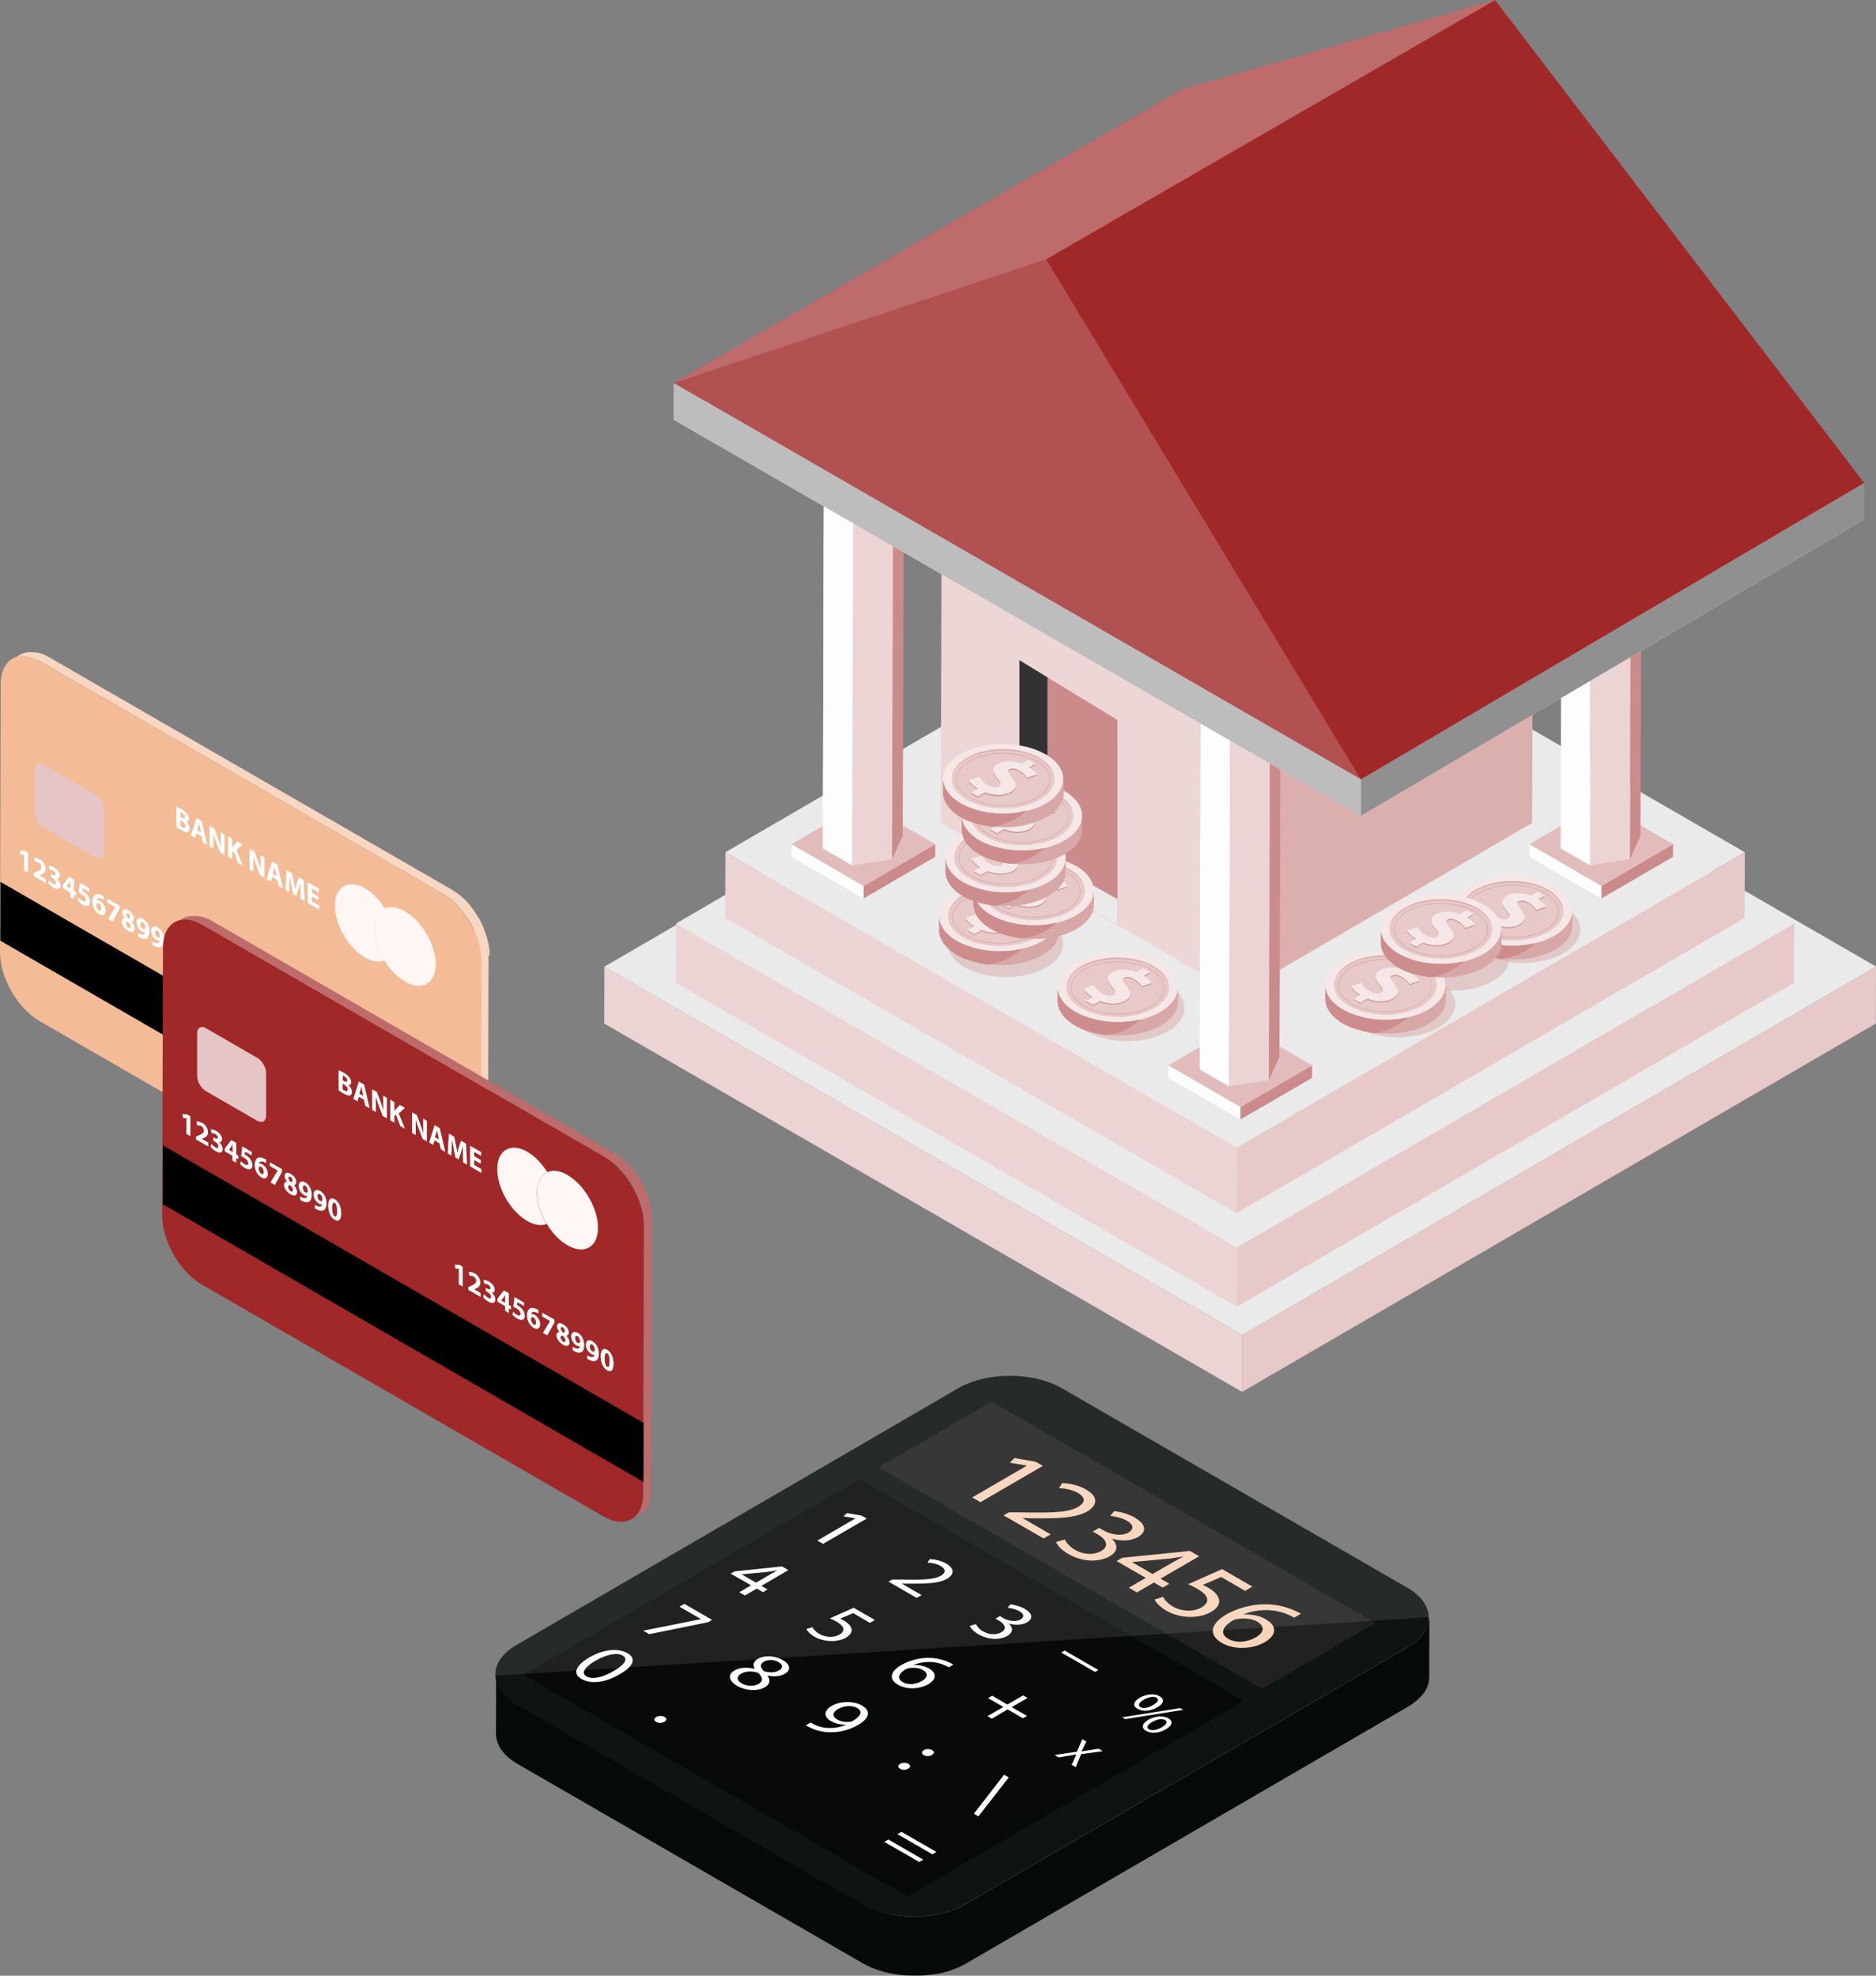 <?xml version="1.0" encoding="UTF-8"?><svg id="_レイヤー_2" xmlns="http://www.w3.org/2000/svg" viewBox="0 0 132.95 140"><rect x="0" y="0" width="132.95" height="140" fill="#808080" stroke="none"/><defs><style>.cls-1{fill:#cf9191;}.cls-1,.cls-2,.cls-3,.cls-4,.cls-5,.cls-6,.cls-7,.cls-8,.cls-9,.cls-10,.cls-11,.cls-12,.cls-13,.cls-14,.cls-15,.cls-16,.cls-17,.cls-18,.cls-19,.cls-20,.cls-21,.cls-22,.cls-23,.cls-24,.cls-25,.cls-26,.cls-27,.cls-28,.cls-29,.cls-30,.cls-31,.cls-32,.cls-33{stroke-width:0px;}.cls-2{fill:#fefdfd;}.cls-3{fill:#edd6d6;}.cls-4{fill:#dcafaf;}.cls-5{fill:#f7d3ba;}.cls-6{fill:#eaeaea;}.cls-7{fill:#f8d7c2;}.cls-8{fill:#e5c5c5;}.cls-9{fill:#e7c9c9;}.cls-10{fill:#e0e0e0;}.cls-11{fill:#cc8b8b;}.cls-12{fill:#ecd4d4;}.cls-13{fill:#d8a7a7;}.cls-14{fill:#060a0a;}.cls-15{fill:#0e1314;}.cls-16{fill:#323232;}.cls-17{fill:#000;}.cls-18{fill:#cd8d8d;}.cls-19{fill:#b25151;}.cls-20{fill:#f5e7e7;}.cls-21{fill:#f3bc97;}.cls-22{fill:#909090;}.cls-23{fill:#a02828;}.cls-34{opacity:.57;}.cls-24{fill:#08090b;}.cls-25{fill:#e2bcbc;}.cls-26{fill:#bd6b6b;}.cls-27{fill:#bdbdbd;}.cls-28{fill:#212121;}.cls-35{isolation:isolate;}.cls-29{fill:#ddb2b2;}.cls-30{fill:#ce8f8f;}.cls-31,.cls-32{fill:#fff;}.cls-32{opacity:.1;}.cls-33{fill:#fef7f3;}</style></defs><g id="_レイヤー_3"><g class="cls-35"><polygon class="cls-9" points="132.95 68.49 132.94 72.53 88.03 98.63 88.04 94.59 132.95 68.49"/><polygon class="cls-12" points="88.04 94.59 88.03 98.63 42.82 72.53 42.83 68.5 88.04 94.59"/><polygon class="cls-6" points="132.95 68.49 88.04 94.59 42.83 68.5 87.75 42.4 132.95 68.49"/></g><g class="cls-35"><polygon class="cls-9" points="127.15 65.44 127.14 69.64 87.65 92.59 87.66 88.39 127.15 65.44"/><polygon class="cls-12" points="87.66 88.39 87.65 92.59 47.9 69.64 47.91 65.44 87.66 88.39"/><polygon class="cls-6" points="127.15 65.44 87.66 88.39 47.91 65.44 87.4 42.49 127.15 65.44"/></g><g class="cls-35"><polygon class="cls-9" points="123.65 60.39 123.64 65.05 87.63 85.97 87.65 81.31 123.65 60.39"/><polygon class="cls-12" points="87.65 81.31 87.63 85.97 51.39 65.05 51.41 60.39 87.65 81.31"/><polygon class="cls-6" points="123.65 60.39 87.65 81.31 51.41 60.39 87.41 39.46 123.65 60.39"/></g><g class="cls-35"><polygon class="cls-11" points="64.06 26.98 63.97 59.24 63.21 60.88 63.31 28.62 64.06 26.98"/><polygon class="cls-12" points="63.31 28.62 63.21 60.88 60.39 61.32 60.48 29.06 63.31 28.62"/><polygon class="cls-2" points="60.48 29.06 60.39 61.32 58.31 60.12 58.4 27.86 60.48 29.06"/><polygon class="cls-1" points="64.06 26.98 63.31 28.62 60.48 29.06 58.4 27.86 59.15 26.21 61.98 25.78 64.06 26.98"/></g><g class="cls-35"><polygon class="cls-4" points="108.64 37.68 108.58 58.32 87.7 70.46 87.76 49.82 108.64 37.68"/><polygon class="cls-3" points="87.76 49.82 87.7 70.46 66.67 58.32 66.73 37.68 87.76 49.82"/><polygon class="cls-4" points="108.64 37.68 87.76 49.82 66.73 37.68 87.62 25.55 108.64 37.68"/></g><polygon class="cls-11" points="72.25 46.79 72.25 61.53 79.2 65.55 79.19 51.02 72.25 46.79"/><polygon class="cls-16" points="72.25 46.79 74.23 48 74.23 60.92 72.25 61.53 72.25 46.79"/><polygon class="cls-6" points="72.25 61.53 74.23 60.92 79.2 63.72 79.2 65.55 72.25 61.53"/><g class="cls-35"><polygon class="cls-11" points="90.77 42.64 90.67 74.9 89.92 76.54 90.01 44.28 90.77 42.64"/><polygon class="cls-12" points="90.01 44.28 89.92 76.54 87.09 76.98 87.19 44.72 90.01 44.28"/><polygon class="cls-2" points="87.19 44.72 87.09 76.98 85.02 75.78 85.11 43.52 87.19 44.72"/><polygon class="cls-1" points="90.77 42.64 90.01 44.28 87.19 44.72 85.11 43.52 85.86 41.88 88.68 41.44 90.77 42.64"/></g><g class="cls-35"><polygon class="cls-11" points="118.57 59.82 118.57 60.71 113.49 63.67 113.49 62.78 118.57 59.82"/><polygon class="cls-2" points="113.49 62.78 113.49 63.67 108.38 60.71 108.38 59.82 113.49 62.78"/><polygon class="cls-25" points="118.57 59.82 113.49 62.78 108.38 59.82 113.46 56.87 118.57 59.82"/></g><g class="cls-35"><polygon class="cls-11" points="91.86 44.16 91.86 45.05 86.78 48 86.79 47.11 91.86 44.16"/><polygon class="cls-2" points="86.79 47.11 86.78 48 81.67 45.05 81.67 44.16 86.79 47.11"/><polygon class="cls-25" points="91.86 44.16 86.79 47.11 81.67 44.16 86.75 41.21 91.86 44.16"/></g><g class="cls-35"><polygon class="cls-11" points="89.64 11.31 89.55 43.58 88.8 45.21 88.89 12.95 89.64 11.31"/><polygon class="cls-12" points="88.89 12.95 88.8 45.21 85.97 45.65 86.06 13.39 88.89 12.95"/><polygon class="cls-2" points="86.06 13.39 85.97 45.65 83.89 44.45 83.98 12.19 86.06 13.39"/><polygon class="cls-1" points="89.64 11.31 88.89 12.95 86.06 13.39 83.98 12.19 84.73 10.55 87.56 10.11 89.64 11.31"/></g><g class="cls-35"><polygon class="cls-11" points="116.35 26.98 116.26 59.24 115.51 60.88 115.6 28.62 116.35 26.98"/><polygon class="cls-12" points="115.6 28.62 115.51 60.88 112.68 61.32 112.77 29.06 115.6 28.62"/><polygon class="cls-2" points="112.77 29.06 112.68 61.32 110.6 60.12 110.69 27.86 112.77 29.06"/><polygon class="cls-1" points="116.35 26.98 115.6 28.62 112.77 29.06 110.69 27.86 111.44 26.21 114.27 25.78 116.35 26.98"/></g><g class="cls-35"><polygon class="cls-11" points="92.99 75.49 92.99 76.38 87.91 79.33 87.91 78.44 92.99 75.49"/><polygon class="cls-2" points="87.91 78.44 87.91 79.33 82.8 76.38 82.8 75.49 87.91 78.44"/><polygon class="cls-25" points="92.99 75.49 87.91 78.44 82.8 75.49 87.88 72.54 92.99 75.49"/></g><g class="cls-35"><polygon class="cls-11" points="66.28 59.82 66.28 60.71 61.2 63.67 61.2 62.78 66.28 59.82"/><polygon class="cls-2" points="61.2 62.78 61.2 63.67 56.09 60.71 56.09 59.82 61.2 62.78"/><polygon class="cls-25" points="66.28 59.82 61.2 62.78 56.09 59.82 61.17 56.87 66.28 59.82"/></g><g class="cls-35"><polygon class="cls-11" points="64.06 26.98 63.97 59.24 63.21 60.88 63.31 28.62 64.06 26.98"/><polygon class="cls-12" points="63.31 28.62 63.21 60.88 60.39 61.32 60.48 29.06 63.31 28.62"/><polygon class="cls-2" points="60.48 29.06 60.39 61.32 58.31 60.12 58.4 27.86 60.48 29.06"/><polygon class="cls-1" points="64.06 26.98 63.31 28.62 60.48 29.06 58.4 27.86 59.15 26.21 61.98 25.78 64.06 26.98"/></g><g class="cls-35"><polygon class="cls-11" points="90.77 42.64 90.67 74.9 89.92 76.54 90.01 44.28 90.77 42.64"/><polygon class="cls-12" points="90.01 44.28 89.92 76.54 87.09 76.98 87.19 44.72 90.01 44.28"/><polygon class="cls-2" points="87.19 44.72 87.09 76.98 85.02 75.78 85.11 43.52 87.19 44.72"/><polygon class="cls-1" points="90.77 42.64 90.01 44.28 87.19 44.72 85.11 43.52 85.86 41.88 88.68 41.44 90.77 42.64"/></g><polygon class="cls-10" points="47.74 29.74 96.44 57.82 132.11 36.81 83.77 8.94 47.74 29.74"/><polygon class="cls-19" points="47.74 27.14 96.44 55.23 132.11 34.22 83.77 6.34 47.74 27.14"/><polygon class="cls-27" points="47.74 27.14 47.74 29.74 96.44 57.82 96.44 55.23 47.74 27.14"/><polygon class="cls-22" points="96.44 55.23 96.44 57.82 132.11 36.81 132.11 34.22 96.44 55.23"/><polygon class="cls-23" points="96.44 55.23 74.14 18.37 105.95 0 132.11 34.22 96.44 55.23"/><polygon class="cls-26" points="74.14 18.37 47.74 27.14 83.77 6.34 105.95 0 74.14 18.37"/><g class="cls-34"><path class="cls-4" d="M82.74,69.74c1.6.92,1.61,2.43.02,3.35-1.59.92-4.18.92-5.78,0-1.6-.92-1.61-2.42-.02-3.35,1.59-.92,4.18-.92,5.78,0Z"/></g><g class="cls-34"><path class="cls-4" d="M101.92,69.47c1.6.92,1.61,2.42.02,3.35-1.59.92-4.18.92-5.78,0-1.6-.92-1.61-2.43-.02-3.35,1.59-.93,4.18-.93,5.78,0Z"/></g><g class="cls-34"><path class="cls-4" d="M105.77,66.17c1.6.92,1.61,2.43.02,3.35-1.59.92-4.18.92-5.78,0-1.6-.92-1.61-2.43-.02-3.35,1.59-.92,4.18-.92,5.78,0Z"/></g><g class="cls-34"><path class="cls-4" d="M110.79,64.2c1.6.92,1.61,2.43.02,3.35-1.59.92-4.18.92-5.78,0-1.6-.92-1.61-2.43-.02-3.35,1.59-.92,4.18-.92,5.78,0Z"/></g><g class="cls-34"><path class="cls-4" d="M74.14,65.2c1.6.92,1.61,2.43.02,3.35-1.59.92-4.18.92-5.78,0-1.6-.92-1.61-2.43-.02-3.35,1.59-.92,4.18-.92,5.78,0Z"/></g><path class="cls-13" d="M83.46,70.1s0,.09-.02.13c0,.04-.02.07-.03.11-.01.04-.02.08-.04.13-.01.04-.03.07-.04.1-.02.04-.04.09-.06.13-.02.03-.04.06-.06.09-.03.05-.06.1-.1.15-.03.05-.07.1-.11.14,0,.01-.02.02-.03.03-.05.06-.12.12-.18.18-.04.04-.09.07-.13.11-.04.03-.08.06-.12.09-.05.04-.1.07-.15.1-.05.04-.11.07-.17.11-.13.07-.26.14-.4.2-.04.02-.08.04-.12.05-.11.04-.22.09-.33.13-.04.01-.08.03-.13.04-.07.02-.14.04-.21.06-.06.02-.11.03-.17.05-.08.02-.16.03-.23.05-.05.01-.11.02-.16.03-.16.03-.32.05-.49.07-.05,0-.1,0-.15.01-.1,0-.19.02-.29.02-.06,0-.12,0-.18,0-.08,0-.16,0-.23,0-.07,0-.13,0-.19,0-.07,0-.15,0-.22-.01-.07,0-.13-.01-.19-.02-.07,0-.14-.01-.21-.02-.06,0-.13-.02-.19-.03-.07-.01-.15-.03-.23-.04-.06-.01-.12-.02-.18-.04-.09-.02-.18-.04-.26-.07-.05-.01-.1-.03-.15-.04-.16-.05-.31-.1-.46-.15-.07-.03-.14-.06-.21-.09-.04-.02-.08-.03-.11-.05-.11-.05-.21-.1-.31-.16-.84-.49-1.26-1.12-1.26-1.76,0,.33,0,.66,0,.99,0,.64.42,1.27,1.26,1.76.1.06.21.11.31.16.03.02.07.03.11.05.06.03.12.06.19.08,0,0,.01,0,.02,0,.15.06.3.11.46.15.01,0,.03.01.04.01.04.01.07.02.11.03.09.02.18.05.26.06.02,0,.05.01.07.02.03,0,.07.01.11.02.07.02.15.03.22.04.03,0,.06.01.09.02.03,0,.07,0,.1.01.07.01.14.02.21.02.03,0,.07,0,.1.01.03,0,.06,0,.1,0,.07,0,.14,0,.21.01.04,0,.07,0,.11,0,.03,0,.06,0,.09,0,.08,0,.15,0,.23,0,.04,0,.08,0,.12,0,.02,0,.04,0,.07,0,.1,0,.19-.01.29-.02.04,0,.08,0,.12,0,.01,0,.03,0,.04,0,.16-.02.32-.04.48-.07,0,0,.02,0,.03,0,.05,0,.1-.02.14-.03.08-.01.15-.03.23-.05.06-.01.11-.03.17-.05.07-.02.15-.04.22-.06.02,0,.03,0,.05-.01.03,0,.05-.02.08-.03.11-.04.23-.08.34-.13.04-.02.08-.03.12-.05.14-.06.28-.13.4-.2.02,0,.03-.02.05-.03.04-.02.07-.05.11-.07.05-.03.1-.07.15-.1.04-.03.08-.06.12-.09.04-.04.09-.07.13-.11,0,0,.02-.01.03-.02.06-.05.11-.1.15-.15.01-.01.02-.02.03-.03.03-.03.06-.06.08-.1.01-.01.02-.03.03-.04.04-.05.07-.1.1-.15.01-.02.03-.04.04-.06,0-.01.01-.02.02-.03.02-.04.04-.09.06-.13.01-.03.03-.05.04-.08,0,0,0-.02,0-.03.02-.04.03-.09.04-.13,0-.03.02-.06.02-.09,0,0,0-.02,0-.02,0-.04.01-.09.01-.13,0-.03.01-.06.01-.09,0-.01,0-.02,0-.04v-.99s0,.08,0,.13Z"/><path class="cls-20" d="M82.21,68.21c1.67.97,1.68,2.53.02,3.5-1.66.97-4.36.96-6.03,0-1.67-.96-1.68-2.53-.02-3.49,1.66-.97,4.36-.97,6.03,0Z"/><path class="cls-29" d="M81.76,68.46c1.42.82,1.43,2.15.02,2.97-1.41.82-3.71.82-5.13,0-1.42-.82-1.43-2.15-.02-2.97,1.41-.82,3.71-.82,5.13,0Z"/><path class="cls-9" d="M81.76,68.57c1.42.8,1.43,2.09.02,2.88-1.41.8-3.71.8-5.13,0-1.42-.8-1.43-2.09-.02-2.88,1.41-.8,3.71-.8,5.13,0Z"/><path class="cls-4" d="M79.21,71.9c-.89,0-1.72-.19-2.35-.55-.64-.36-.99-.84-.99-1.34,0-.51.35-.98.98-1.34.63-.35,1.46-.55,2.35-.55s1.72.2,2.36.55c.64.36.99.84.99,1.34,0,.51-.35.98-.98,1.34-.63.35-1.46.55-2.35.55ZM79.19,68.18c-.88,0-1.7.19-2.32.54-.61.34-.95.8-.94,1.28,0,.49.34.94.96,1.29.62.35,1.45.54,2.33.54s1.7-.19,2.32-.54c.61-.34.95-.8.95-1.28,0-.49-.34-.95-.96-1.29-.62-.35-1.45-.54-2.33-.54Z"/><path class="cls-30" d="M81.5,68.97l-.44.25c.32.2.47.37.56.51l-.7.24c-.07-.11-.19-.3-.55-.51-.32-.19-.57-.17-.7-.09-.17.1-.09.26.17.59.38.46.35.76-.09,1.02-.44.26-1.13.29-1.8.02l-.5.29-.49-.28.47-.27c-.32-.2-.55-.44-.64-.61l.73-.25c.1.19.29.42.61.6.29.16.59.21.79.1.19-.11.15-.27-.1-.56-.35-.41-.47-.77,0-1.04.43-.25,1.09-.27,1.72-.03l.47-.27.49.28Z"/><path class="cls-20" d="M81.5,68.9l-.44.25c.32.2.47.37.56.51l-.7.24c-.07-.11-.19-.3-.55-.51-.32-.19-.57-.17-.7-.09-.17.1-.09.26.17.59.38.46.35.76-.09,1.02-.44.26-1.13.29-1.8.02l-.5.29-.49-.28.47-.27c-.32-.2-.55-.44-.64-.61l.73-.25c.1.19.29.42.61.6.29.16.59.21.79.1.19-.11.15-.27-.1-.56-.35-.41-.47-.77,0-1.04.43-.25,1.09-.27,1.72-.03l.47-.27.49.28Z"/><path class="cls-18" d="M80.46,72.32c-.16.03-.32.05-.49.07-.05,0-.1,0-.15.01-.1,0-.19.02-.29.02-.06,0-.12,0-.18,0-.08,0-.16,0-.23,0-.07,0-.13,0-.19,0-.07,0-.15,0-.22-.01-.07,0-.13-.01-.19-.02-.07,0-.14-.01-.21-.02-.06,0-.13-.02-.19-.03-.07-.01-.15-.03-.23-.04-.06-.01-.12-.02-.18-.04-.09-.02-.18-.04-.26-.07-.05-.01-.1-.03-.15-.04-.16-.05-.31-.1-.46-.15-.07-.03-.14-.06-.21-.09-.04-.02-.08-.03-.11-.05-.11-.05-.21-.1-.31-.16-.84-.49-1.26-1.12-1.26-1.76,0,.33,0,.66,0,.99,0,.64.42,1.27,1.26,1.76.1.06.21.11.31.16.03.02.07.03.11.05.06.03.12.06.19.08,0,0,.01,0,.02,0,.15.06.3.11.46.15.01,0,.03.01.04.01.04.01.07.02.11.03.09.02.18.05.26.06.02,0,.05.01.07.02.03,0,.07.01.11.02.07.02.15.03.22.04.03,0,.06.01.09.02.03,0,.07,0,.1.01.04,0,.07,0,.11.01.98-.13,1.82-.54,2.4-1.12-.06.01-.12.03-.18.04-.05.01-.11.02-.16.03Z"/><path class="cls-13" d="M75.08,65.08s0,.09-.02.13c0,.04-.02.07-.03.11-.01.04-.02.09-.04.13-.01.03-.03.07-.04.1-.02.05-.04.09-.06.13-.02.03-.04.06-.06.09-.03.05-.06.1-.1.15-.03.05-.07.1-.11.14,0,.01-.02.02-.03.03-.06.06-.12.12-.18.18-.04.04-.09.07-.13.11-.04.03-.08.06-.12.1-.05.03-.1.07-.15.1-.05.04-.11.07-.17.11-.13.07-.26.14-.4.2-.04.02-.08.04-.12.05-.11.05-.22.09-.33.13-.04.01-.08.03-.13.04-.07.02-.14.04-.22.06-.06.02-.11.03-.17.05-.08.02-.16.03-.24.05-.05.01-.11.02-.16.03-.16.03-.32.05-.49.07-.05,0-.1,0-.15.01-.1,0-.19.02-.29.02-.06,0-.12,0-.18,0-.08,0-.16,0-.24,0-.06,0-.13,0-.19,0-.07,0-.15,0-.22-.01-.06,0-.13-.01-.19-.02-.07,0-.14-.01-.22-.02-.06,0-.13-.02-.19-.03-.08-.01-.15-.03-.22-.04-.06-.01-.12-.02-.18-.04-.09-.02-.17-.04-.26-.07-.05-.01-.1-.02-.15-.04-.16-.05-.31-.1-.46-.15-.07-.03-.14-.06-.21-.09-.04-.02-.08-.03-.11-.05-.11-.05-.21-.11-.31-.16-.84-.49-1.26-1.12-1.26-1.76,0,.33,0,.66,0,.99,0,.64.42,1.27,1.26,1.76.1.06.2.11.31.16.04.02.08.03.11.05.06.03.12.06.19.08,0,0,.01,0,.02,0,.15.06.3.11.46.16.01,0,.02,0,.04.01.04.01.07.02.11.03.09.02.18.05.26.07.02,0,.05.01.07.02.04,0,.07.01.11.02.07.02.15.03.23.04.03,0,.06.01.09.02.03,0,.07,0,.1.01.07.01.14.02.21.02.03,0,.07,0,.1.01.03,0,.07,0,.1,0,.07,0,.14,0,.21.01.04,0,.07,0,.11,0,.03,0,.06,0,.09,0,.08,0,.15,0,.23,0,.04,0,.08,0,.12,0,.02,0,.05,0,.07,0,.1,0,.19-.01.29-.02.04,0,.08,0,.12,0,.01,0,.02,0,.04,0,.16-.02.32-.04.48-.07,0,0,.02,0,.03,0,.05,0,.09-.02.14-.03.08-.02.15-.03.23-.05.06-.01.11-.03.17-.04.07-.02.15-.04.22-.06.02,0,.03,0,.05-.01.02,0,.05-.02.08-.03.11-.04.23-.08.34-.13.04-.02.08-.03.12-.05.14-.06.28-.13.4-.2.02-.01.04-.02.05-.03.04-.02.07-.05.11-.07.05-.03.11-.07.15-.1.04-.03.08-.06.12-.1.04-.03.09-.07.13-.11,0,0,.02-.01.03-.02.05-.05.1-.1.15-.16,0-.01.02-.02.03-.03.03-.03.06-.06.08-.1.01-.02.02-.03.03-.04.04-.05.07-.1.1-.15.01-.02.03-.04.04-.06,0-.01.01-.02.02-.03.02-.04.04-.09.06-.13.01-.03.03-.05.04-.08,0-.01,0-.02,0-.03.02-.04.03-.09.04-.13,0-.03.02-.06.02-.09,0,0,0-.02,0-.02,0-.04.01-.09.02-.13,0-.03.01-.06.01-.09v-1.03s0,.09,0,.13Z"/><path class="cls-20" d="M73.83,63.19c1.67.97,1.68,2.53.02,3.5-1.66.96-4.36.96-6.04,0-1.67-.97-1.68-2.53-.02-3.5,1.66-.96,4.36-.96,6.03,0Z"/><path class="cls-29" d="M73.38,63.44c1.42.82,1.43,2.15.02,2.97-1.41.82-3.71.82-5.13,0-1.42-.82-1.43-2.15-.02-2.97,1.41-.82,3.71-.82,5.13,0Z"/><path class="cls-9" d="M73.38,63.55c1.42.8,1.43,2.09.02,2.89-1.41.8-3.71.8-5.13,0-1.42-.8-1.43-2.09-.02-2.89,1.41-.79,3.71-.79,5.13,0Z"/><path class="cls-4" d="M70.83,66.88c-.89,0-1.72-.19-2.36-.55-.64-.36-.99-.84-.99-1.35,0-.51.35-.98.98-1.34.63-.35,1.46-.55,2.35-.55s1.73.19,2.36.55c.64.36.99.84.99,1.35,0,.51-.35.98-.98,1.34-.63.35-1.46.55-2.35.55ZM70.81,63.16c-.88,0-1.7.19-2.32.54-.61.34-.95.8-.95,1.28,0,.49.34.95.96,1.29.62.35,1.45.54,2.33.54s1.7-.19,2.32-.54c.61-.34.95-.8.95-1.28,0-.49-.34-.95-.96-1.29-.62-.35-1.45-.54-2.33-.54Z"/><path class="cls-30" d="M73.12,63.95l-.43.25c.32.2.47.37.56.51l-.71.24c-.07-.11-.19-.3-.55-.51-.32-.19-.57-.17-.7-.09-.16.1-.09.26.17.59.38.46.35.76-.09,1.02-.44.26-1.13.29-1.8.02l-.51.29-.49-.28.47-.27c-.32-.2-.55-.44-.63-.61l.73-.25c.1.19.29.42.61.6.28.17.59.21.78.1.19-.11.15-.27-.1-.56-.35-.41-.47-.77,0-1.04.43-.25,1.09-.27,1.72-.03l.47-.27.49.28Z"/><path class="cls-20" d="M73.12,63.88l-.43.25c.32.2.47.37.56.51l-.71.24c-.07-.11-.19-.3-.55-.51-.32-.19-.57-.17-.7-.09-.16.1-.09.26.17.59.38.46.35.76-.09,1.02-.44.26-1.13.29-1.8.02l-.51.29-.49-.28.47-.27c-.32-.2-.55-.44-.63-.61l.73-.25c.1.19.29.42.61.6.28.16.59.21.78.1.19-.11.15-.27-.1-.55-.35-.41-.47-.77,0-1.04.43-.25,1.09-.27,1.72-.03l.47-.27.49.28Z"/><path class="cls-18" d="M72.08,67.3c-.16.03-.32.05-.49.07-.05,0-.1,0-.15.01-.1,0-.19.02-.29.02-.06,0-.12,0-.18,0-.08,0-.16,0-.24,0-.06,0-.13,0-.19,0-.07,0-.15,0-.22-.01-.06,0-.13-.01-.19-.02-.07,0-.14-.01-.22-.02-.06,0-.13-.02-.19-.03-.08-.01-.15-.03-.22-.04-.06-.01-.12-.02-.18-.04-.09-.02-.17-.04-.26-.07-.05-.01-.1-.02-.15-.04-.16-.05-.31-.1-.46-.15-.07-.03-.14-.06-.21-.09-.04-.02-.08-.03-.11-.05-.11-.05-.21-.11-.31-.16-.84-.49-1.26-1.12-1.26-1.76,0,.33,0,.66,0,.99,0,.64.42,1.27,1.26,1.76.1.06.2.11.31.16.04.02.08.03.11.05.06.03.12.06.19.08,0,0,.01,0,.02,0,.15.06.3.11.46.16.01,0,.02,0,.04.01.04.01.07.02.11.03.09.02.18.05.26.07.02,0,.05.01.07.02.04,0,.07.01.11.02.07.02.15.03.23.04.03,0,.06.01.09.02.03,0,.07,0,.1.01.04,0,.07,0,.11.01.97-.13,1.82-.54,2.4-1.12-.06.01-.12.03-.18.04-.05.01-.11.02-.16.03Z"/><path class="cls-13" d="M77.5,63.24s0,.09-.01.13c0,.04-.02.07-.03.11-.01.04-.02.09-.04.13-.01.04-.03.07-.04.1-.02.04-.04.09-.06.13-.02.03-.04.06-.05.09-.03.05-.07.1-.1.15-.04.05-.07.1-.11.14,0,.01-.02.02-.03.03-.06.06-.12.12-.18.18-.04.04-.09.07-.13.11-.04.03-.08.06-.12.1-.05.03-.1.07-.15.1-.05.04-.11.07-.17.11-.13.07-.26.14-.4.2-.04.02-.08.04-.12.05-.11.04-.22.09-.33.13-.04.01-.08.03-.13.04-.07.02-.14.04-.21.06-.06.01-.11.03-.17.05-.08.02-.16.04-.23.05-.05.01-.11.02-.16.03-.16.03-.32.05-.49.07-.05,0-.1,0-.15.01-.1,0-.2.01-.29.02-.06,0-.12,0-.18,0-.08,0-.16,0-.24,0-.06,0-.13,0-.19,0-.07,0-.15,0-.22-.01-.06,0-.13-.01-.19-.02-.07,0-.14-.01-.22-.02-.06,0-.13-.02-.19-.03-.07-.01-.15-.02-.22-.04-.06-.01-.12-.02-.18-.04-.09-.02-.18-.04-.26-.06-.05-.01-.1-.03-.15-.04-.16-.05-.31-.1-.46-.15-.07-.03-.14-.06-.21-.09-.04-.02-.08-.03-.11-.05-.11-.05-.21-.11-.31-.16-.84-.49-1.26-1.12-1.26-1.76,0,.33,0,.66,0,.99,0,.64.42,1.27,1.26,1.76.1.06.2.11.31.16.04.02.08.03.11.05.06.03.12.06.19.08,0,0,.01,0,.02,0,.15.06.3.11.46.15.01,0,.02,0,.04.01.04.01.07.02.11.03.09.02.17.05.26.06.02,0,.05.01.07.02.03,0,.07.01.11.02.07.01.15.03.23.04.03,0,.06.01.09.02.03,0,.07,0,.1.01.07,0,.14.02.21.02.03,0,.07,0,.1.01.03,0,.07,0,.1,0,.07,0,.14,0,.21.01.04,0,.08,0,.11,0,.03,0,.06,0,.09,0,.08,0,.16,0,.23,0,.04,0,.08,0,.12,0,.02,0,.04,0,.07,0,.1,0,.19-.01.29-.02.04,0,.08,0,.12,0,.01,0,.02,0,.04,0,.16-.02.32-.04.48-.07,0,0,.02,0,.02,0,.05,0,.1-.02.14-.03.08-.02.15-.03.23-.05.06-.01.11-.03.17-.05.07-.02.15-.04.22-.06.01,0,.03,0,.05-.01.03,0,.05-.02.08-.03.11-.04.23-.08.34-.13.04-.02.08-.03.12-.05.14-.06.28-.13.4-.21.02-.01.03-.02.05-.03.04-.02.07-.05.11-.07.05-.03.11-.07.15-.1.04-.03.08-.06.12-.1.04-.04.09-.07.13-.11,0,0,.02-.02.03-.02.06-.05.11-.1.15-.15.01-.01.02-.02.03-.04.03-.03.06-.06.08-.1.01-.01.02-.03.03-.04.04-.05.07-.1.1-.15.01-.02.03-.04.04-.06,0,0,0-.02.02-.03.02-.04.04-.09.06-.13.01-.03.03-.05.04-.08,0,0,0-.02,0-.03.02-.04.03-.09.04-.13,0-.03.02-.06.02-.09,0,0,0-.01,0-.02,0-.04.01-.09.01-.13,0-.03,0-.06.01-.09v-1.03s0,.08,0,.13Z"/><path class="cls-20" d="M76.25,61.35c1.67.96,1.68,2.53.02,3.5-1.66.97-4.36.96-6.04,0-1.67-.96-1.68-2.53-.02-3.49,1.66-.97,4.36-.97,6.03,0Z"/><path class="cls-29" d="M75.8,61.6c1.42.82,1.43,2.15.02,2.97-1.41.82-3.71.82-5.13,0-1.42-.82-1.43-2.15-.02-2.97,1.41-.82,3.71-.82,5.13,0Z"/><path class="cls-9" d="M75.8,61.71c1.42.8,1.43,2.09.02,2.88-1.41.8-3.71.8-5.13,0-1.42-.8-1.43-2.09-.02-2.88,1.41-.8,3.71-.8,5.13,0Z"/><path class="cls-4" d="M73.25,65.04c-.89,0-1.72-.19-2.36-.55-.64-.36-.99-.84-.99-1.34,0-.51.35-.98.98-1.34.63-.35,1.46-.55,2.35-.55s1.72.2,2.36.55c.64.36.99.84.99,1.35,0,.51-.35.98-.98,1.34-.63.35-1.46.55-2.35.55ZM73.23,61.32c-.88,0-1.7.19-2.32.54-.61.35-.95.8-.94,1.28,0,.49.34.94.96,1.29.62.35,1.45.54,2.33.54s1.7-.19,2.32-.54c.61-.34.95-.8.95-1.28,0-.49-.34-.95-.96-1.29-.62-.35-1.45-.54-2.33-.54Z"/><path class="cls-30" d="M75.54,62.11l-.43.25c.32.2.47.37.56.51l-.71.24c-.07-.11-.19-.31-.55-.51-.32-.19-.57-.17-.7-.09-.16.1-.09.26.17.59.38.46.35.76-.09,1.02-.44.26-1.13.29-1.8.02l-.51.29-.49-.28.47-.27c-.32-.2-.55-.44-.64-.61l.73-.25c.1.19.29.42.61.6.28.17.59.21.79.1.19-.11.15-.27-.1-.56-.36-.41-.47-.77,0-1.04.44-.25,1.09-.27,1.72-.03l.47-.27.49.28Z"/><path class="cls-20" d="M75.54,62.04l-.43.25c.32.2.47.37.56.51l-.71.24c-.07-.11-.19-.3-.55-.51-.32-.19-.57-.17-.7-.09-.16.1-.09.26.17.59.38.46.35.76-.09,1.02-.44.26-1.13.29-1.8.02l-.51.29-.49-.28.47-.27c-.32-.2-.55-.44-.64-.61l.73-.25c.1.19.29.42.61.6.28.16.59.21.79.1.19-.11.15-.27-.1-.55-.36-.41-.47-.77,0-1.04.44-.25,1.09-.27,1.72-.03l.47-.27.49.28Z"/><path class="cls-18" d="M74.51,65.46c-.16.03-.32.05-.49.07-.05,0-.1,0-.15.01-.1,0-.2.01-.29.02-.06,0-.12,0-.18,0-.08,0-.16,0-.24,0-.06,0-.13,0-.19,0-.07,0-.15,0-.22-.01-.06,0-.13-.01-.19-.02-.07,0-.14-.01-.22-.02-.06,0-.13-.02-.19-.03-.07-.01-.15-.02-.22-.04-.06-.01-.12-.02-.18-.04-.09-.02-.18-.04-.26-.06-.05-.01-.1-.03-.15-.04-.16-.05-.31-.1-.46-.15-.07-.03-.14-.06-.21-.09-.04-.02-.08-.03-.11-.05-.11-.05-.21-.11-.31-.16-.84-.49-1.26-1.12-1.26-1.76,0,.33,0,.66,0,.99,0,.64.42,1.27,1.26,1.76.1.06.2.11.31.16.04.02.08.03.11.05.06.03.12.06.19.08,0,0,.01,0,.02,0,.15.06.3.11.46.15.01,0,.02,0,.04.01.04.01.07.02.11.03.09.02.17.05.26.06.02,0,.05.01.07.02.03,0,.07.01.11.02.07.01.15.03.23.04.03,0,.06.01.09.02.03,0,.07,0,.1.01.04,0,.07,0,.11.01.98-.13,1.82-.54,2.4-1.12-.06.01-.12.02-.18.04-.05.01-.11.02-.16.03Z"/><path class="cls-13" d="M75.51,60.9s0,.09-.02.13c0,.04-.02.07-.03.11-.01.04-.02.09-.04.13-.01.03-.03.07-.04.1-.02.05-.04.09-.06.13-.02.03-.04.06-.06.09-.03.05-.07.1-.1.15-.04.05-.07.1-.11.14,0,.01-.02.02-.03.03-.06.06-.12.12-.18.18-.04.04-.09.07-.13.11-.04.03-.08.06-.12.09-.05.03-.1.07-.15.1-.05.03-.11.07-.17.11-.13.07-.26.14-.4.2-.04.02-.08.04-.12.05-.11.04-.22.09-.33.13-.04.01-.08.03-.13.04-.07.02-.14.04-.21.06-.06.01-.11.03-.17.05-.08.02-.16.03-.24.05-.05,0-.11.02-.16.03-.16.03-.32.05-.49.07-.05,0-.1,0-.15.01-.1,0-.19.02-.29.02-.06,0-.12,0-.18,0-.08,0-.16,0-.24,0-.06,0-.13,0-.19,0-.07,0-.15,0-.22-.01-.06,0-.13-.01-.19-.02-.07,0-.14-.01-.21-.02-.06,0-.13-.02-.19-.03-.08-.01-.15-.02-.22-.04-.06-.01-.12-.02-.18-.04-.09-.02-.17-.04-.26-.06-.05-.01-.1-.03-.15-.04-.16-.05-.31-.1-.46-.15-.07-.03-.14-.06-.21-.09-.04-.02-.08-.03-.11-.05-.11-.05-.21-.1-.31-.16-.84-.49-1.26-1.12-1.26-1.76,0,.33,0,.66,0,1,0,.64.42,1.27,1.26,1.76.1.06.21.11.31.16.04.02.08.03.11.05.06.03.12.06.19.08,0,0,.01,0,.02,0,.15.06.3.11.46.15.01,0,.02,0,.04.01.04.01.07.02.11.03.09.02.17.05.26.06.02,0,.05.01.07.02.03,0,.07.01.11.02.08.01.15.03.23.04.03,0,.06.01.09.02.03,0,.07,0,.1.01.07,0,.14.02.21.02.04,0,.07,0,.11.01.03,0,.06,0,.1,0,.07,0,.14,0,.21.01.04,0,.08,0,.11,0,.03,0,.06,0,.09,0,.08,0,.16,0,.23,0,.04,0,.08,0,.12,0,.02,0,.05,0,.07,0,.1,0,.19-.01.29-.02.04,0,.08,0,.12,0,.01,0,.02,0,.04,0,.16-.02.32-.04.48-.07,0,0,.02,0,.02,0,.05,0,.1-.02.14-.03.08-.02.15-.03.23-.05.06-.02.11-.03.17-.05.07-.02.15-.04.22-.06.02,0,.03,0,.05-.01.03,0,.05-.02.08-.03.11-.04.23-.08.33-.13.04-.02.08-.03.12-.05.14-.06.28-.13.4-.2.02-.01.03-.02.05-.03.04-.02.07-.05.11-.07.05-.03.11-.07.15-.1.04-.03.08-.06.12-.09.04-.04.09-.07.13-.11,0,0,.02-.01.03-.02.05-.05.11-.1.15-.16.01-.01.02-.02.03-.03.03-.03.06-.06.08-.1.01-.01.02-.03.03-.04.04-.05.07-.1.1-.15.01-.02.03-.04.04-.06,0-.01,0-.02.02-.03.02-.04.04-.09.06-.13.01-.03.03-.05.04-.08,0,0,0-.02,0-.03.02-.04.03-.08.04-.13,0-.03.02-.06.02-.09,0,0,0-.02,0-.02,0-.04.01-.09.02-.13,0-.03.01-.06.01-.09v-1.03s0,.09,0,.13Z"/><path class="cls-20" d="M74.26,59.02c1.67.97,1.68,2.53.02,3.5-1.66.96-4.36.96-6.03,0-1.67-.97-1.68-2.53-.02-3.5,1.66-.96,4.36-.96,6.03,0Z"/><path class="cls-29" d="M73.82,59.27c1.42.82,1.43,2.15.02,2.97-1.41.82-3.71.82-5.13,0-1.42-.82-1.43-2.15-.02-2.97,1.41-.82,3.71-.82,5.13,0Z"/><path class="cls-9" d="M73.82,59.37c1.42.8,1.43,2.09.02,2.89-1.41.8-3.71.8-5.13,0-1.42-.8-1.43-2.09-.02-2.89,1.41-.8,3.71-.8,5.13,0Z"/><path class="cls-4" d="M71.27,62.7c-.89,0-1.72-.2-2.35-.55-.64-.36-.99-.84-.99-1.35,0-.51.35-.98.98-1.34.63-.35,1.46-.55,2.35-.55s1.73.2,2.36.55c.64.36.99.84.99,1.34,0,.51-.35.98-.98,1.34-.63.35-1.46.55-2.35.55ZM71.25,58.98c-.88,0-1.7.19-2.32.54-.61.34-.94.8-.94,1.28,0,.49.34.94.96,1.29.62.35,1.45.54,2.33.54s1.7-.19,2.32-.54c.61-.34.95-.8.95-1.28,0-.49-.34-.94-.96-1.29-.62-.35-1.45-.54-2.33-.54Z"/><path class="cls-30" d="M73.55,59.77l-.43.25c.32.2.47.37.56.51l-.71.24c-.07-.11-.19-.3-.55-.51-.32-.19-.57-.17-.7-.09-.17.1-.09.26.17.59.38.46.35.76-.09,1.02-.44.25-1.13.29-1.8.02l-.51.29-.49-.28.47-.27c-.32-.2-.55-.44-.63-.61l.73-.25c.1.19.29.42.61.6.29.17.59.21.79.1.19-.11.15-.27-.1-.56-.36-.41-.47-.77,0-1.04.44-.25,1.09-.27,1.72-.03l.47-.27.49.28Z"/><path class="cls-20" d="M73.55,59.7l-.43.25c.32.2.47.37.56.51l-.71.24c-.07-.11-.19-.3-.55-.51-.32-.19-.57-.17-.7-.09-.17.1-.09.26.17.59.38.46.35.76-.09,1.02-.44.26-1.13.29-1.8.02l-.51.29-.49-.28.47-.27c-.32-.2-.55-.44-.63-.61l.73-.25c.1.19.29.42.61.6.29.16.59.21.79.1.19-.11.15-.27-.1-.56-.36-.41-.47-.77,0-1.04.44-.25,1.09-.27,1.72-.03l.47-.27.49.28Z"/><path class="cls-18" d="M72.52,63.13c-.16.03-.32.05-.49.07-.05,0-.1,0-.15.01-.1,0-.19.02-.29.02-.06,0-.12,0-.18,0-.08,0-.16,0-.24,0-.06,0-.13,0-.19,0-.07,0-.15,0-.22-.01-.06,0-.13-.01-.19-.02-.07,0-.14-.01-.21-.02-.06,0-.13-.02-.19-.03-.08-.01-.15-.02-.22-.04-.06-.01-.12-.02-.18-.04-.09-.02-.17-.04-.26-.06-.05-.01-.1-.03-.15-.04-.16-.05-.31-.1-.46-.15-.07-.03-.14-.06-.21-.09-.04-.02-.08-.03-.11-.05-.11-.05-.21-.1-.31-.16-.84-.49-1.26-1.12-1.26-1.76,0,.33,0,.66,0,1,0,.64.42,1.27,1.26,1.76.1.06.21.11.31.16.04.02.08.03.11.05.06.03.12.06.19.08,0,0,.01,0,.02,0,.15.06.3.11.46.15.01,0,.02,0,.04.01.04.01.07.02.11.03.09.02.17.05.26.06.02,0,.05.01.07.02.03,0,.07.01.11.02.08.01.15.03.23.04.03,0,.06.01.09.02.03,0,.07,0,.1.01.04,0,.07,0,.11.01.97-.13,1.82-.54,2.4-1.12-.06.01-.12.02-.18.04-.05,0-.11.02-.16.03Z"/><path class="cls-13" d="M76.68,57.93s0,.09-.02.13c0,.04-.02.07-.03.11-.01.04-.02.09-.04.13-.01.03-.03.07-.04.1-.02.04-.04.09-.06.13-.02.03-.04.06-.06.09-.03.05-.06.1-.1.15-.03.05-.07.1-.11.14-.01.01-.02.02-.03.03-.05.06-.12.12-.18.18-.04.04-.09.07-.13.11-.04.03-.08.06-.12.1-.05.03-.1.07-.15.1-.05.04-.11.07-.17.11-.13.07-.26.14-.4.2-.04.02-.08.04-.12.05-.11.05-.22.09-.33.13-.04.02-.08.03-.13.04-.07.02-.14.04-.21.06-.06.02-.11.03-.17.05-.08.02-.16.03-.23.05-.05.01-.11.02-.16.03-.16.03-.32.05-.49.07-.05,0-.1,0-.15.01-.1,0-.19.02-.29.02-.06,0-.12,0-.18,0-.08,0-.16,0-.24,0-.06,0-.13,0-.19,0-.07,0-.14,0-.22-.01-.06,0-.13,0-.19-.02-.07,0-.14-.01-.21-.02-.06,0-.13-.02-.19-.03-.08-.01-.15-.02-.23-.04-.06-.01-.12-.02-.18-.04-.09-.02-.18-.04-.26-.06-.05-.01-.1-.03-.15-.04-.16-.04-.31-.1-.46-.15-.07-.03-.14-.06-.21-.09-.04-.02-.08-.03-.11-.05-.11-.05-.21-.11-.31-.16-.84-.49-1.26-1.12-1.26-1.76,0,.33,0,.66,0,1,0,.64.42,1.27,1.26,1.76.1.06.21.11.31.16.04.02.08.03.11.05.06.03.12.06.19.08,0,0,.02,0,.02,0,.15.06.3.11.46.15.01,0,.03,0,.04.01.04.01.07.02.11.03.09.02.18.05.26.06.02,0,.05.01.07.02.03,0,.07.01.11.02.07.01.15.03.22.04.03,0,.06.01.09.02.03,0,.07,0,.1.01.07,0,.14.02.21.02.03,0,.07,0,.1.01.03,0,.06,0,.1,0,.07,0,.14,0,.21.01.04,0,.07,0,.11,0,.03,0,.06,0,.09,0,.08,0,.15,0,.23,0,.04,0,.08,0,.12,0,.02,0,.05,0,.07,0,.1,0,.19-.01.29-.02.04,0,.08,0,.12,0,.01,0,.02,0,.04,0,.16-.02.32-.04.48-.07,0,0,.02,0,.02,0,.05,0,.1-.02.14-.03.07-.02.15-.03.23-.05.06-.02.11-.03.17-.05.07-.02.15-.04.22-.06.02,0,.03,0,.05-.01.03,0,.05-.02.08-.03.11-.04.23-.08.34-.13.04-.02.08-.04.12-.05.14-.06.27-.13.4-.2.02-.01.03-.02.05-.03.04-.02.07-.05.11-.07.05-.03.11-.07.15-.1.04-.03.08-.06.12-.1.04-.04.09-.07.13-.11,0,0,.02-.01.03-.02.05-.05.11-.1.15-.15.01-.01.02-.02.03-.03.03-.03.06-.06.08-.1.01-.01.02-.03.03-.04.04-.05.07-.1.1-.15.01-.02.03-.04.04-.06,0-.01,0-.02.02-.03.02-.04.04-.09.06-.13.01-.03.03-.05.04-.08,0-.01,0-.02,0-.03.02-.04.03-.09.04-.13,0-.03.02-.06.02-.08,0,0,0-.02,0-.02,0-.04.01-.09.01-.13,0-.03.01-.06.01-.09v-1.03s0,.09,0,.13Z"/><path class="cls-20" d="M75.43,56.05c1.67.97,1.68,2.53.02,3.5-1.66.97-4.36.97-6.04,0-1.67-.96-1.68-2.53-.02-3.49,1.66-.97,4.36-.97,6.03,0Z"/><path class="cls-29" d="M74.98,56.3c1.42.82,1.43,2.15.02,2.97-1.41.82-3.71.82-5.13,0-1.42-.82-1.43-2.15-.02-2.97,1.41-.82,3.71-.82,5.13,0Z"/><path class="cls-9" d="M74.98,56.4c1.42.8,1.43,2.09.02,2.88-1.41.8-3.71.8-5.13,0-1.42-.8-1.43-2.09-.02-2.88,1.41-.8,3.71-.8,5.13,0Z"/><path class="cls-4" d="M72.43,59.73c-.89,0-1.72-.2-2.36-.55-.64-.36-.99-.84-.99-1.34,0-.51.35-.98.98-1.34.63-.35,1.46-.55,2.35-.55s1.72.19,2.35.55c.64.36.99.84.99,1.35,0,.51-.35.98-.98,1.34-.63.35-1.46.55-2.35.55ZM72.41,56.02c-.88,0-1.7.19-2.32.54-.61.34-.95.8-.94,1.28,0,.49.34.94.96,1.29.62.35,1.45.54,2.33.54s1.7-.19,2.32-.54c.61-.34.95-.8.95-1.28s-.34-.95-.96-1.29c-.62-.35-1.45-.54-2.33-.54Z"/><path class="cls-30" d="M74.72,56.81l-.43.25c.32.2.47.37.56.51l-.71.24c-.07-.11-.19-.3-.55-.51-.32-.19-.57-.17-.7-.09-.17.1-.09.26.17.59.38.47.35.76-.09,1.02-.44.26-1.13.29-1.8.02l-.5.29-.49-.28.47-.27c-.32-.2-.55-.44-.63-.61l.73-.25c.1.19.29.42.61.61.28.16.59.21.79.1.19-.11.15-.27-.1-.56-.35-.41-.47-.76,0-1.04.43-.25,1.09-.27,1.72-.03l.47-.27.49.28Z"/><path class="cls-20" d="M74.72,56.73l-.43.25c.32.2.47.37.56.51l-.71.24c-.07-.11-.19-.3-.55-.51-.32-.19-.57-.17-.7-.09-.17.09-.09.26.17.59.38.46.35.76-.09,1.02-.44.26-1.13.29-1.8.02l-.5.29-.49-.28.47-.27c-.32-.2-.55-.44-.63-.61l.73-.25c.1.19.29.42.61.6.28.17.59.21.79.1.19-.11.15-.27-.1-.56-.35-.41-.47-.77,0-1.04.43-.25,1.09-.27,1.72-.03l.47-.27.49.28Z"/><path class="cls-18" d="M73.68,60.16c-.16.03-.32.05-.49.07-.05,0-.1,0-.15.01-.1,0-.19.02-.29.02-.06,0-.12,0-.18,0-.08,0-.16,0-.24,0-.06,0-.13,0-.19,0-.07,0-.14,0-.22-.01-.06,0-.13,0-.19-.02-.07,0-.14-.01-.21-.02-.06,0-.13-.02-.19-.03-.08-.01-.15-.02-.23-.04-.06-.01-.12-.02-.18-.04-.09-.02-.18-.04-.26-.06-.05-.01-.1-.03-.15-.04-.16-.04-.31-.1-.46-.15-.07-.03-.14-.06-.21-.09-.04-.02-.08-.03-.11-.05-.11-.05-.21-.11-.31-.16-.84-.49-1.26-1.12-1.26-1.76,0,.33,0,.66,0,1,0,.64.42,1.27,1.26,1.76.1.06.21.11.31.16.04.02.08.03.11.05.06.03.12.06.19.08,0,0,.02,0,.02,0,.15.06.3.11.46.15.01,0,.03,0,.04.01.04.01.07.02.11.03.09.02.18.05.26.06.02,0,.05.01.07.02.03,0,.07.01.11.02.07.01.15.03.22.04.03,0,.06.01.09.02.03,0,.07,0,.1.01.04,0,.07,0,.11.01.97-.13,1.82-.54,2.4-1.13-.06.01-.12.03-.18.04-.05.01-.11.02-.16.03Z"/><path class="cls-13" d="M75.34,55.33s0,.09-.02.13c0,.04-.02.07-.03.11-.01.04-.02.08-.04.13-.01.04-.03.07-.04.11-.02.05-.04.09-.06.13-.02.03-.04.06-.06.09-.03.05-.06.1-.1.15-.03.05-.07.09-.11.14,0,.01-.02.02-.03.03-.06.06-.12.12-.18.18-.04.04-.09.07-.13.11-.04.03-.08.06-.12.09-.05.03-.1.07-.15.1-.05.04-.11.07-.17.11-.13.07-.26.14-.4.2-.04.02-.08.04-.12.05-.11.04-.22.09-.33.12-.04.01-.08.03-.12.04-.07.02-.14.04-.22.06-.06.02-.11.03-.17.05-.08.02-.16.03-.24.05-.05.01-.11.02-.16.03-.16.03-.32.05-.49.07-.05,0-.1,0-.15.01-.1,0-.19.02-.29.02-.06,0-.12,0-.18,0-.08,0-.16,0-.24,0-.06,0-.13,0-.19,0-.07,0-.15,0-.22-.01-.07,0-.13-.01-.19-.02-.07,0-.14-.02-.21-.02-.06,0-.13-.02-.19-.03-.08-.01-.15-.02-.22-.04-.06-.01-.12-.02-.18-.04-.09-.02-.17-.04-.26-.06-.05-.01-.1-.03-.15-.04-.16-.05-.31-.1-.46-.16-.07-.03-.14-.06-.21-.09-.04-.02-.08-.03-.11-.05-.11-.05-.21-.1-.31-.16-.84-.49-1.26-1.12-1.26-1.76,0,.33,0,.66,0,.99,0,.64.42,1.27,1.26,1.76.1.06.2.11.31.16.04.02.07.03.11.05.06.03.12.06.19.08,0,0,.02,0,.02,0,.15.06.3.11.46.15.01,0,.02,0,.04.01.04,0,.07.02.11.03.09.02.18.05.27.06.02,0,.05.01.07.02.04,0,.07.01.11.02.08.01.15.03.23.04.03,0,.06.01.09.02.03,0,.07,0,.1.01.07.01.14.02.21.03.03,0,.07,0,.1.01.03,0,.07,0,.1,0,.07,0,.14,0,.21.01.04,0,.07,0,.11,0,.03,0,.06,0,.09,0,.08,0,.15,0,.23,0,.04,0,.08,0,.12,0,.02,0,.05,0,.07,0,.1,0,.19-.01.29-.02.04,0,.08,0,.12,0,.01,0,.02,0,.04,0,.16-.02.32-.04.48-.07,0,0,.02,0,.03,0,.05,0,.09-.02.14-.03.08-.02.15-.03.23-.05.06-.01.11-.03.17-.05.07-.02.15-.04.22-.06.02,0,.03,0,.05-.01.03,0,.05-.02.08-.03.11-.04.23-.08.34-.13.04-.02.08-.03.12-.05.14-.06.28-.13.4-.2.02-.01.04-.02.05-.03.04-.02.07-.05.11-.07.05-.03.11-.07.15-.1.04-.03.08-.06.12-.09.05-.04.09-.07.13-.11,0,0,.02-.01.03-.02.05-.05.11-.1.15-.15.01-.01.02-.02.03-.03.03-.03.06-.06.08-.1.01-.01.02-.03.03-.04.04-.05.07-.1.1-.15.01-.02.03-.04.04-.06,0-.01,0-.02.02-.03.02-.04.04-.09.06-.13.01-.03.03-.05.04-.08,0-.01,0-.02,0-.03.02-.04.02-.09.04-.13,0-.03.02-.06.03-.09,0,0,0-.02,0-.02,0-.04.01-.09.02-.13,0-.03.01-.06.01-.09v-1.03s0,.08,0,.13Z"/><path class="cls-20" d="M74.09,53.44c1.67.96,1.68,2.53.02,3.5-1.66.96-4.36.96-6.03,0-1.67-.96-1.68-2.53-.02-3.49,1.66-.97,4.36-.97,6.03,0Z"/><path class="cls-29" d="M73.65,53.69c1.42.82,1.43,2.15.02,2.97-1.41.82-3.71.82-5.13,0-1.42-.82-1.43-2.15-.02-2.97,1.41-.82,3.71-.82,5.13,0Z"/><path class="cls-9" d="M73.65,53.79c1.42.8,1.43,2.09.02,2.89-1.41.8-3.71.8-5.13,0-1.42-.8-1.43-2.09-.02-2.89,1.41-.8,3.71-.8,5.13,0Z"/><path class="cls-4" d="M71.1,57.12c-.89,0-1.72-.19-2.35-.55-.64-.36-.99-.84-.99-1.34,0-.51.35-.98.98-1.34.63-.35,1.46-.55,2.35-.55s1.73.2,2.36.55c.64.36.99.84.99,1.35,0,.51-.35.98-.98,1.34-.63.35-1.46.55-2.35.55ZM71.08,53.41c-.88,0-1.7.19-2.32.54-.61.34-.95.8-.95,1.28,0,.49.34.95.96,1.29.62.35,1.45.54,2.33.54s1.7-.19,2.32-.54c.61-.34.95-.8.95-1.28,0-.49-.34-.95-.96-1.29-.62-.35-1.45-.54-2.33-.54Z"/><path class="cls-30" d="M73.38,54.2l-.44.25c.32.2.47.37.56.51l-.71.24c-.07-.11-.19-.3-.55-.51-.32-.19-.57-.17-.7-.09-.17.1-.09.26.17.59.38.46.35.76-.09,1.02-.44.26-1.13.29-1.8.02l-.51.29-.49-.28.47-.27c-.32-.2-.56-.44-.63-.61l.73-.25c.1.19.29.42.61.6.28.17.59.21.79.1.19-.11.15-.27-.1-.55-.35-.41-.47-.77,0-1.05.44-.25,1.09-.27,1.72-.02l.47-.27.49.28Z"/><path class="cls-20" d="M73.38,54.12l-.44.25c.32.2.47.37.56.51l-.71.24c-.07-.11-.19-.3-.55-.51-.32-.19-.57-.17-.7-.09-.17.1-.09.26.17.59.38.46.35.76-.09,1.02-.44.25-1.13.29-1.8.02l-.51.29-.49-.28.47-.27c-.32-.2-.56-.44-.63-.61l.73-.25c.1.19.29.42.61.6.28.17.59.21.79.1.19-.11.15-.27-.1-.55-.35-.41-.47-.77,0-1.04.44-.25,1.09-.27,1.72-.03l.47-.27.49.28Z"/><path class="cls-18" d="M72.35,57.55c-.16.03-.32.05-.49.07-.05,0-.1,0-.15.01-.1,0-.19.02-.29.02-.06,0-.12,0-.18,0-.08,0-.16,0-.24,0-.06,0-.13,0-.19,0-.07,0-.15,0-.22-.01-.07,0-.13-.01-.19-.02-.07,0-.14-.02-.21-.02-.06,0-.13-.02-.19-.03-.08-.01-.15-.02-.22-.04-.06-.01-.12-.02-.18-.04-.09-.02-.17-.04-.26-.06-.05-.01-.1-.03-.15-.04-.16-.05-.31-.1-.46-.16-.07-.03-.14-.06-.21-.09-.04-.02-.08-.03-.11-.05-.11-.05-.21-.1-.31-.16-.84-.49-1.26-1.12-1.26-1.76,0,.33,0,.66,0,.99,0,.64.42,1.27,1.26,1.76.1.06.2.11.31.16.04.02.07.03.11.05.06.03.12.06.19.08,0,0,.02,0,.02,0,.15.06.3.11.46.15.01,0,.02,0,.04.01.04,0,.07.02.11.03.09.02.18.05.27.06.02,0,.05.01.07.02.04,0,.07.01.11.02.08.01.15.03.23.04.03,0,.06.01.09.02.03,0,.07,0,.1.01.03,0,.07,0,.11.01.97-.13,1.82-.54,2.4-1.13-.06.01-.12.03-.18.04-.05.01-.11.02-.16.03Z"/><path class="cls-13" d="M111.41,64.68s0,.09-.02.13c0,.04-.02.07-.03.11-.01.04-.02.08-.04.12-.01.04-.03.07-.04.11-.02.04-.04.09-.06.13-.02.03-.04.06-.05.09-.03.05-.06.1-.1.15-.04.05-.07.1-.11.14-.01,0-.02.02-.03.03-.05.06-.12.12-.18.18-.04.04-.09.07-.13.11-.04.03-.08.06-.12.1-.05.03-.1.07-.15.1-.05.04-.11.07-.17.11-.13.07-.26.14-.4.2-.04.02-.08.04-.12.05-.11.05-.22.09-.33.13-.04.02-.08.03-.13.04-.07.02-.14.04-.22.06-.06.02-.11.03-.17.05-.08.02-.16.03-.23.05-.05.01-.11.02-.16.03-.16.03-.32.05-.49.07-.05,0-.1,0-.15.01-.1,0-.19.02-.29.02-.06,0-.12,0-.18,0-.08,0-.16,0-.24,0-.06,0-.13,0-.19,0-.07,0-.15,0-.22-.01-.06,0-.13-.01-.19-.02-.07,0-.14-.02-.21-.02-.06,0-.13-.02-.19-.03-.08-.01-.15-.02-.22-.04-.06-.01-.12-.02-.18-.04-.09-.02-.18-.04-.26-.06-.05-.01-.1-.03-.15-.04-.16-.05-.31-.1-.46-.15-.07-.03-.14-.06-.21-.09-.04-.02-.08-.03-.11-.05-.11-.05-.21-.11-.31-.16-.84-.49-1.26-1.12-1.26-1.76,0,.33,0,.66,0,.99,0,.64.42,1.27,1.26,1.76.1.06.21.11.31.16.04.02.08.03.11.05.06.03.12.06.19.08,0,0,.02,0,.02,0,.15.06.3.11.46.15.01,0,.02,0,.04.01.04,0,.07.02.11.03.09.02.18.05.27.07.02,0,.05.01.07.02.03,0,.07.01.11.02.08.01.15.03.23.04.03,0,.06.01.09.02.03,0,.07,0,.1.01.07,0,.14.02.21.02.04,0,.07,0,.1.01.03,0,.07,0,.1,0,.07,0,.14,0,.21.01.04,0,.07,0,.11,0,.03,0,.06,0,.09,0,.08,0,.15,0,.23,0,.04,0,.08,0,.12,0,.02,0,.04,0,.07,0,.1,0,.19-.01.29-.02.04,0,.08,0,.12,0,.01,0,.02,0,.04,0,.16-.02.32-.04.48-.07,0,0,.02,0,.03,0,.05,0,.1-.02.14-.03.08-.02.15-.03.23-.05.06-.01.11-.03.17-.05.07-.02.15-.04.22-.06.02,0,.03,0,.05-.01.03,0,.05-.02.08-.03.11-.04.23-.08.33-.13.04-.02.08-.03.12-.05.14-.06.28-.13.4-.2.02,0,.04-.02.05-.03.04-.02.07-.05.11-.07.05-.03.11-.07.15-.1.04-.03.08-.06.12-.09.05-.04.09-.07.13-.11,0,0,.02-.01.03-.02.05-.05.11-.1.15-.15.01-.01.02-.02.03-.03.03-.03.06-.06.08-.1.01-.01.02-.03.03-.04.04-.05.07-.1.1-.15.01-.02.03-.04.04-.06,0-.01,0-.02.01-.03.02-.04.04-.09.06-.13.01-.03.03-.05.04-.08,0,0,0-.02,0-.03.01-.04.03-.09.04-.13,0-.03.02-.06.02-.09,0,0,0-.02,0-.02,0-.04.01-.09.02-.13,0-.03.01-.06.01-.09v-1.03s0,.08,0,.13Z"/><path class="cls-20" d="M110.16,62.79c1.67.97,1.68,2.53.02,3.5-1.66.97-4.36.97-6.03,0-1.67-.97-1.68-2.53-.02-3.5,1.66-.96,4.36-.96,6.03,0Z"/><path class="cls-29" d="M109.71,63.04c1.42.82,1.43,2.15.02,2.97-1.41.82-3.71.82-5.13,0-1.42-.82-1.43-2.15-.02-2.97,1.41-.82,3.71-.82,5.13,0Z"/><path class="cls-9" d="M109.71,63.15c1.42.8,1.43,2.09.02,2.89-1.41.8-3.71.8-5.13,0-1.42-.8-1.43-2.09-.02-2.89,1.41-.8,3.71-.8,5.13,0Z"/><path class="cls-4" d="M107.17,66.48c-.89,0-1.73-.2-2.36-.55-.64-.36-.99-.84-.99-1.34,0-.51.35-.98.98-1.34.63-.35,1.46-.55,2.35-.55s1.73.19,2.36.55c.64.36.99.83.99,1.34,0,.51-.35.98-.98,1.34-.63.35-1.46.55-2.35.55ZM107.14,62.76c-.88,0-1.7.19-2.32.54-.61.34-.95.8-.95,1.28,0,.49.34.95.96,1.29.62.35,1.45.54,2.33.54s1.7-.19,2.32-.54c.61-.34.95-.8.95-1.28s-.34-.94-.96-1.29c-.62-.35-1.45-.54-2.33-.54Z"/><path class="cls-30" d="M109.45,63.55l-.43.25c.32.2.47.37.56.51l-.71.24c-.07-.11-.19-.3-.55-.51-.32-.18-.57-.17-.7-.09-.16.1-.09.26.17.59.38.46.35.76-.09,1.02-.44.26-1.13.29-1.8.02l-.5.29-.49-.28.47-.27c-.32-.2-.55-.44-.63-.61l.73-.25c.1.19.29.42.61.6.29.16.59.21.79.1.19-.11.15-.27-.1-.55-.36-.41-.47-.77,0-1.05.43-.25,1.09-.27,1.72-.03l.47-.27.49.28Z"/><path class="cls-20" d="M109.45,63.48l-.43.25c.32.2.47.37.56.51l-.71.24c-.07-.11-.19-.3-.55-.51-.32-.19-.57-.17-.7-.09-.16.1-.09.26.17.59.38.46.35.76-.09,1.02-.44.26-1.13.29-1.8.02l-.5.29-.49-.28.47-.27c-.32-.2-.55-.44-.63-.61l.73-.25c.1.19.29.42.61.6.29.17.59.21.79.1.19-.11.15-.27-.1-.55-.36-.41-.47-.77,0-1.05.43-.25,1.09-.27,1.72-.03l.47-.27.49.28Z"/><path class="cls-18" d="M108.42,66.91c-.16.03-.32.05-.49.07-.05,0-.1,0-.15.01-.1,0-.19.02-.29.02-.06,0-.12,0-.18,0-.08,0-.16,0-.24,0-.06,0-.13,0-.19,0-.07,0-.15,0-.22-.01-.06,0-.13-.01-.19-.02-.07,0-.14-.02-.21-.02-.06,0-.13-.02-.19-.03-.08-.01-.15-.02-.22-.04-.06-.01-.12-.02-.18-.04-.09-.02-.18-.04-.26-.06-.05-.01-.1-.03-.15-.04-.16-.05-.31-.1-.46-.15-.07-.03-.14-.06-.21-.09-.04-.02-.08-.03-.11-.05-.11-.05-.21-.11-.31-.16-.84-.49-1.26-1.12-1.26-1.76,0,.33,0,.66,0,.99,0,.64.42,1.27,1.26,1.76.1.06.21.11.31.16.04.02.08.03.11.05.06.03.12.06.19.08,0,0,.02,0,.02,0,.15.06.3.11.46.15.01,0,.02,0,.04.01.04,0,.07.02.11.03.09.02.18.05.27.07.02,0,.05.01.07.02.03,0,.07.01.11.02.08.01.15.03.23.04.03,0,.06.01.09.02.03,0,.07,0,.1.01.04,0,.07,0,.11.01.98-.13,1.82-.54,2.4-1.12-.06.01-.12.03-.18.04-.05.01-.11.02-.16.03Z"/><path class="cls-13" d="M102.43,69.94s0,.09-.02.13c0,.04-.02.07-.03.11-.01.04-.02.09-.04.13-.01.04-.03.07-.04.11-.02.05-.04.09-.06.13-.02.03-.04.06-.06.09-.03.05-.06.1-.1.15-.04.05-.07.1-.11.14,0,.01-.02.02-.03.03-.06.06-.12.12-.18.18-.04.04-.09.07-.13.11-.04.03-.08.06-.12.1-.05.03-.1.07-.15.1-.05.04-.11.07-.17.11-.13.07-.26.14-.4.2-.04.02-.08.03-.12.05-.11.05-.22.09-.33.13-.04.01-.08.03-.13.04-.07.02-.14.04-.21.06-.06.02-.12.03-.17.05-.08.02-.16.03-.23.05-.05.01-.11.02-.16.03-.16.03-.32.05-.49.07-.05,0-.1,0-.15.01-.1,0-.19.02-.29.02-.06,0-.12,0-.18,0-.08,0-.16,0-.24,0-.06,0-.13,0-.19,0-.07,0-.15,0-.22-.01-.07,0-.13-.01-.19-.02-.07,0-.14-.01-.21-.02-.06,0-.13-.02-.19-.03-.07-.01-.15-.03-.22-.04-.06-.01-.12-.02-.18-.04-.09-.02-.18-.04-.26-.07-.05-.01-.1-.03-.15-.04-.16-.04-.31-.1-.46-.15-.07-.03-.14-.06-.21-.09-.04-.02-.08-.03-.11-.05-.11-.05-.21-.1-.31-.16-.84-.49-1.26-1.12-1.26-1.76,0,.33,0,.66,0,.99,0,.64.42,1.27,1.26,1.76.1.06.21.11.31.16.04.02.08.03.11.05.06.03.13.06.19.08,0,0,.02,0,.02,0,.15.06.3.11.46.15.01,0,.02.01.04.01.04.01.07.02.11.03.09.02.18.05.26.07.03,0,.05.01.07.02.03,0,.07.01.11.02.08.01.15.03.23.04.03,0,.06.01.09.02.03,0,.07,0,.1.01.07,0,.14.02.21.02.03,0,.07,0,.1.01.03,0,.07,0,.1,0,.07,0,.14,0,.21.01.04,0,.07,0,.11,0,.03,0,.06,0,.09,0,.08,0,.15,0,.23,0,.04,0,.08,0,.12,0,.02,0,.04,0,.07,0,.1,0,.19-.01.29-.02.04,0,.08,0,.12,0,.01,0,.02,0,.04,0,.16-.02.32-.04.48-.07,0,0,.02,0,.02,0,.05,0,.1-.02.15-.03.08-.01.15-.03.23-.05.06-.01.11-.03.17-.04.07-.02.15-.04.22-.06.01,0,.03,0,.05-.01.03,0,.05-.02.08-.03.11-.04.23-.08.34-.13.04-.02.08-.03.12-.05.14-.06.28-.13.4-.2.02-.01.03-.02.05-.03.04-.02.07-.05.11-.07.05-.03.11-.07.15-.1.04-.03.08-.06.12-.09.04-.04.09-.07.13-.11,0,0,.02-.01.03-.02.06-.05.11-.1.15-.15,0-.01.02-.02.03-.03.03-.03.06-.06.08-.1.01-.01.02-.03.03-.04.04-.05.07-.1.1-.15.01-.02.03-.04.04-.06,0-.01,0-.02.02-.03.02-.04.04-.09.06-.13.01-.03.03-.05.04-.08,0,0,0-.02,0-.03.01-.04.02-.08.03-.13,0-.03.02-.06.03-.09,0,0,0-.02,0-.02,0-.04.01-.09.01-.13,0-.03.01-.06.01-.09v-1.03s0,.08,0,.13Z"/><path class="cls-20" d="M101.18,68.05c1.67.97,1.68,2.53.02,3.49-1.66.97-4.36.96-6.04,0-1.67-.97-1.68-2.53-.02-3.49,1.66-.97,4.36-.97,6.04,0Z"/><path class="cls-29" d="M100.73,68.3c1.42.82,1.43,2.15.02,2.97-1.41.82-3.71.82-5.13,0-1.42-.82-1.43-2.15-.02-2.97,1.41-.82,3.71-.82,5.13,0Z"/><path class="cls-9" d="M100.73,68.4c1.42.8,1.43,2.09.02,2.88-1.41.8-3.71.8-5.13,0-1.42-.8-1.43-2.09-.02-2.88,1.41-.8,3.71-.8,5.13,0Z"/><path class="cls-4" d="M98.18,71.73c-.89,0-1.72-.19-2.36-.55-.64-.36-.99-.84-.99-1.34,0-.51.35-.98.97-1.34.63-.35,1.46-.55,2.35-.55s1.72.2,2.35.55c.64.36.99.84.99,1.35,0,.51-.35.98-.98,1.34-.63.35-1.46.55-2.35.55ZM98.16,68.02c-.88,0-1.7.19-2.32.54-.61.34-.95.8-.95,1.28,0,.49.34.94.96,1.29.62.35,1.45.54,2.33.54s1.7-.19,2.32-.54c.61-.34.95-.8.95-1.28,0-.49-.34-.95-.96-1.29-.62-.35-1.45-.54-2.33-.54Z"/><path class="cls-30" d="M100.47,68.81l-.43.25c.32.2.47.37.56.51l-.71.24c-.08-.11-.19-.3-.55-.51-.32-.19-.57-.17-.7-.09-.17.1-.09.26.17.59.38.46.35.76-.09,1.02-.44.26-1.13.29-1.8.02l-.51.29-.49-.28.47-.27c-.32-.2-.55-.44-.64-.61l.73-.25c.1.19.29.42.61.61.29.16.59.21.79.1.19-.11.15-.27-.1-.56-.36-.41-.47-.77,0-1.04.44-.25,1.09-.27,1.72-.03l.47-.27.49.28Z"/><path class="cls-20" d="M100.47,68.74l-.43.25c.32.2.47.37.56.51l-.71.24c-.08-.11-.19-.3-.55-.51-.32-.19-.57-.17-.7-.09-.17.1-.09.26.17.59.38.46.35.76-.09,1.02-.44.26-1.13.29-1.8.02l-.51.29-.49-.28.47-.27c-.32-.2-.55-.44-.64-.61l.73-.25c.1.19.29.42.61.6.29.16.59.21.79.1.19-.11.15-.27-.1-.56-.36-.41-.47-.76,0-1.04.44-.25,1.09-.27,1.72-.03l.47-.27.49.28Z"/><path class="cls-18" d="M99.43,72.16c-.16.03-.32.05-.49.07-.05,0-.1,0-.15.01-.1,0-.19.02-.29.02-.06,0-.12,0-.18,0-.08,0-.16,0-.24,0-.06,0-.13,0-.19,0-.07,0-.15,0-.22-.01-.07,0-.13-.01-.19-.02-.07,0-.14-.01-.21-.02-.06,0-.13-.02-.19-.03-.07-.01-.15-.03-.22-.04-.06-.01-.12-.02-.18-.04-.09-.02-.18-.04-.26-.07-.05-.01-.1-.03-.15-.04-.16-.04-.31-.1-.46-.15-.07-.03-.14-.06-.21-.09-.04-.02-.08-.03-.11-.05-.11-.05-.21-.1-.31-.16-.84-.49-1.26-1.12-1.26-1.76,0,.33,0,.66,0,.99,0,.64.42,1.27,1.26,1.76.1.06.21.11.31.16.04.02.08.03.11.05.06.03.13.06.19.08,0,0,.02,0,.02,0,.15.06.3.11.46.15.01,0,.02.01.04.01.04.01.07.02.11.03.09.02.18.05.26.07.03,0,.05.01.07.02.03,0,.07.01.11.02.08.01.15.03.23.04.03,0,.06.01.09.02.03,0,.07,0,.1.01.04,0,.07,0,.11.01.98-.13,1.82-.54,2.4-1.12-.06.01-.12.03-.18.04-.05.01-.11.02-.16.03Z"/><path class="cls-13" d="M106.37,65.97s0,.09-.01.13c0,.04-.02.07-.03.11-.01.04-.02.09-.04.13-.01.03-.03.07-.04.1-.02.05-.04.09-.06.13-.02.03-.04.06-.06.09-.03.05-.06.1-.1.15-.04.05-.07.1-.11.14-.01.01-.02.02-.03.03-.06.06-.12.12-.18.18-.04.04-.09.07-.13.11-.04.03-.08.06-.12.1-.05.03-.1.07-.15.1-.05.04-.11.07-.17.11-.13.07-.26.14-.4.2-.04.02-.08.04-.12.05-.11.05-.22.09-.33.13-.04.01-.08.03-.12.04-.07.02-.14.04-.21.06-.06.02-.11.03-.17.05-.08.02-.16.03-.24.05-.05.01-.11.02-.16.03-.16.03-.32.05-.49.07-.05,0-.1,0-.15.01-.1,0-.2.02-.29.02-.06,0-.12,0-.18,0-.08,0-.16,0-.24,0-.06,0-.13,0-.19,0-.07,0-.15,0-.22-.01-.06,0-.13,0-.19-.02-.07,0-.14-.02-.22-.02-.06,0-.13-.02-.19-.03-.08-.01-.15-.03-.22-.04-.06-.01-.12-.02-.18-.04-.09-.02-.18-.04-.26-.06-.05-.01-.1-.03-.15-.04-.16-.05-.31-.1-.46-.16-.07-.03-.14-.06-.21-.09-.04-.02-.08-.03-.11-.05-.11-.05-.21-.11-.31-.16-.84-.49-1.26-1.12-1.26-1.76,0,.33,0,.66,0,1,0,.64.42,1.27,1.26,1.76.1.06.2.11.31.16.04.02.08.03.11.05.06.03.12.06.19.08,0,0,.01,0,.02,0,.15.06.3.11.46.15.02,0,.03,0,.04.01.04,0,.07.02.11.03.09.02.18.04.27.06.02,0,.05.01.07.02.04,0,.07.01.11.02.07.01.15.03.23.04.03,0,.06.01.09.02.03,0,.07,0,.1.01.07.01.14.02.21.02.03,0,.07,0,.1.01.03,0,.06,0,.1,0,.07,0,.14,0,.21.01.04,0,.07,0,.11,0,.03,0,.06,0,.09,0,.08,0,.15,0,.23,0,.04,0,.08,0,.12,0,.02,0,.05,0,.07,0,.1,0,.19-.01.29-.02.04,0,.08,0,.12,0,.01,0,.02,0,.04,0,.16-.02.32-.04.48-.07,0,0,.02,0,.02,0,.05,0,.1-.02.14-.03.08-.02.15-.03.23-.05.06-.01.11-.03.17-.05.07-.02.15-.04.22-.06.02,0,.03,0,.05-.01.03,0,.05-.02.08-.03.12-.04.23-.08.34-.13.04-.02.08-.03.12-.05.14-.06.27-.13.4-.2.02-.01.03-.02.05-.03.04-.02.07-.05.11-.07.05-.03.1-.07.15-.1.04-.03.08-.06.12-.09.04-.04.09-.07.13-.11,0,0,.02-.01.03-.02.05-.05.1-.1.15-.15.01-.01.02-.02.03-.03.03-.03.06-.06.08-.1.01-.01.02-.03.03-.04.04-.05.07-.1.1-.15.01-.02.03-.04.04-.06,0-.01.01-.02.02-.03.02-.04.04-.09.06-.13.01-.03.03-.05.04-.08,0,0,0-.02,0-.03.02-.04.03-.09.04-.13,0-.03.02-.06.03-.09,0,0,0-.02,0-.02,0-.04.01-.09.01-.13,0-.03.01-.06.01-.09,0-.01,0-.02,0-.04v-.99s0,.08,0,.13Z"/><path class="cls-20" d="M105.12,64.09c1.67.96,1.68,2.53.02,3.5-1.66.97-4.36.96-6.03,0-1.67-.97-1.68-2.53-.02-3.5,1.66-.97,4.36-.97,6.03,0Z"/><path class="cls-29" d="M104.67,64.33c1.42.82,1.43,2.15.02,2.97-1.41.82-3.71.82-5.13,0-1.42-.82-1.43-2.15-.02-2.97,1.41-.82,3.71-.82,5.13,0Z"/><path class="cls-9" d="M104.67,64.44c1.42.8,1.43,2.09.02,2.89-1.41.8-3.71.8-5.13,0-1.42-.8-1.43-2.09-.02-2.89,1.41-.8,3.71-.8,5.13,0Z"/><path class="cls-4" d="M102.12,67.77c-.89,0-1.72-.19-2.35-.55-.64-.36-.99-.84-.99-1.34,0-.51.35-.98.98-1.34.63-.35,1.46-.55,2.35-.55s1.73.19,2.36.55c.64.36.99.84.99,1.34,0,.51-.35.98-.98,1.34-.63.35-1.46.55-2.35.55ZM102.1,64.05c-.88,0-1.7.19-2.32.54-.61.34-.95.8-.94,1.28,0,.49.34.95.96,1.29.62.35,1.45.54,2.33.54s1.7-.19,2.32-.54c.61-.34.94-.8.94-1.28,0-.49-.34-.95-.96-1.29-.62-.35-1.45-.54-2.33-.54Z"/><path class="cls-30" d="M104.41,64.84l-.43.25c.32.2.47.37.56.51l-.7.24c-.07-.11-.19-.3-.55-.51-.32-.19-.57-.17-.7-.09-.16.1-.09.26.17.59.38.46.35.76-.09,1.02-.44.26-1.13.29-1.8.02l-.51.29-.49-.28.47-.27c-.32-.2-.56-.44-.63-.61l.73-.25c.1.19.29.42.61.6.29.16.59.21.79.1.19-.11.15-.27-.09-.55-.36-.41-.47-.77,0-1.04.43-.25,1.09-.27,1.72-.03l.47-.27.49.28Z"/><path class="cls-20" d="M104.41,64.77l-.43.25c.32.2.47.37.56.51l-.7.24c-.07-.11-.19-.3-.55-.51-.32-.19-.57-.17-.7-.09-.16.1-.09.26.17.59.38.46.35.76-.09,1.02-.44.26-1.13.29-1.8.02l-.51.29-.49-.28.47-.27c-.32-.2-.56-.44-.63-.61l.73-.25c.1.19.29.42.61.61.29.16.59.21.79.1.19-.11.15-.27-.09-.55-.36-.41-.47-.77,0-1.04.43-.25,1.09-.27,1.72-.03l.47-.27.49.28Z"/><path class="cls-18" d="M103.38,68.2c-.16.03-.32.05-.49.07-.05,0-.1,0-.15.01-.1,0-.2.02-.29.02-.06,0-.12,0-.18,0-.08,0-.16,0-.24,0-.06,0-.13,0-.19,0-.07,0-.15,0-.22-.01-.06,0-.13,0-.19-.02-.07,0-.14-.02-.22-.02-.06,0-.13-.02-.19-.03-.08-.01-.15-.03-.22-.04-.06-.01-.12-.02-.18-.04-.09-.02-.18-.04-.26-.06-.05-.01-.1-.03-.15-.04-.16-.05-.31-.1-.46-.16-.07-.03-.14-.06-.21-.09-.04-.02-.08-.03-.11-.05-.11-.05-.21-.11-.31-.16-.84-.49-1.26-1.12-1.26-1.76,0,.33,0,.66,0,1,0,.64.42,1.27,1.26,1.76.1.06.2.11.31.16.04.02.08.03.11.05.06.03.12.06.19.08,0,0,.01,0,.02,0,.15.06.3.11.46.15.02,0,.03,0,.04.01.04,0,.07.02.11.03.09.02.18.04.27.06.02,0,.05.01.07.02.04,0,.07.01.11.02.07.01.15.03.23.04.03,0,.06.01.09.02.03,0,.07,0,.1.01.04,0,.07,0,.11.01.97-.13,1.82-.54,2.4-1.12-.06.01-.12.03-.18.04-.05.01-.11.02-.16.03Z"/><path class="cls-7" d="M34.69,67.71s0-.09,0-.14c0-.02,0-.04,0-.06,0,0,0-.02,0-.03,0-.02,0-.03,0-.05,0-.05,0-.09-.01-.14,0-.05-.01-.09-.02-.14,0,0,0,0,0,0s0,0,0,0c0-.04-.02-.09-.02-.13,0-.05-.02-.1-.03-.15,0-.02,0-.03-.01-.05,0-.01,0-.02,0-.03,0-.02-.01-.04-.02-.06-.01-.05-.02-.1-.04-.15-.01-.04-.02-.07-.03-.11,0,0,0-.01,0-.02s0-.01,0-.02c-.02-.05-.03-.1-.05-.14-.02-.05-.03-.1-.05-.14,0,0,0-.02-.01-.03,0,0,0-.01,0-.02-.01-.03-.02-.06-.04-.09-.02-.05-.04-.09-.05-.14-.01-.03-.03-.07-.04-.1,0,0,0-.01,0-.02,0,0,0-.01,0-.02-.02-.05-.04-.09-.06-.14-.02-.05-.05-.1-.07-.15,0,0,0-.01-.01-.02,0-.01-.01-.02-.02-.03-.02-.04-.04-.08-.06-.12-.03-.05-.05-.1-.08-.14-.02-.03-.03-.05-.04-.08,0,0-.01-.02-.02-.03-.02-.04-.05-.08-.08-.12-.04-.06-.08-.12-.11-.18,0-.01-.01-.02-.02-.03-.05-.08-.11-.16-.17-.24,0,0,0,0-.01-.01h0c-.04-.06-.08-.11-.12-.17-.03-.04-.07-.09-.1-.13,0,0,0,0,0,0,0,0,0,0,0,0-.04-.04-.07-.09-.11-.13-.04-.04-.07-.08-.11-.12,0,0-.01-.01-.02-.02,0,0-.01-.01-.02-.02-.03-.03-.05-.06-.08-.08-.04-.04-.08-.08-.12-.12-.01-.01-.02-.02-.04-.03,0,0-.02-.02-.03-.03-.02-.02-.04-.04-.06-.05-.04-.04-.08-.07-.12-.11-.02-.02-.04-.03-.06-.04-.01,0-.02-.02-.03-.02-.01-.01-.03-.02-.04-.03-.04-.03-.08-.06-.12-.09-.03-.02-.06-.04-.09-.06,0,0-.01,0-.02-.01,0,0,0,0-.01-.01-.04-.03-.08-.05-.12-.08-.04-.03-.08-.05-.12-.07,0,0-.02-.01-.03-.02L3.44,46.55s-.06-.03-.09-.05c-.04-.02-.08-.04-.12-.06-.03-.01-.05-.02-.07-.04,0,0-.01,0-.02,0,0,0-.02,0-.02-.01-.04-.02-.08-.03-.11-.05-.04-.01-.08-.03-.11-.04,0,0-.01,0-.02,0,0,0-.01,0-.02,0-.03,0-.05-.02-.08-.02-.04-.01-.08-.02-.12-.03-.02,0-.04,0-.05-.01,0,0-.02,0-.02,0-.01,0-.02,0-.04,0-.04,0-.08-.01-.12-.02-.02,0-.05,0-.07,0,0,0-.02,0-.03,0,0,0-.02,0-.02,0-.04,0-.09,0-.13,0-.02,0-.04,0-.06,0-.01,0-.03,0-.04,0-.02,0-.03,0-.05,0-.05,0-.11.01-.16.02,0,0,0,0,0,0-.01,0-.02,0-.03,0-.05.01-.11.03-.16.04,0,0,0,0-.01,0-.07.03-.15.06-.22.1l-.56.32c.07-.04.14-.07.22-.1.06-.02.11-.04.17-.05.01,0,.02,0,.03,0,.07-.01.14-.02.21-.03.02,0,.03,0,.04,0,.07,0,.14,0,.21,0,0,0,.02,0,.03,0,.08,0,.15.02.23.04,0,0,.02,0,.02,0,.08.02.16.04.25.07,0,0,.01,0,.02,0,.09.03.18.07.27.11,0,0,.01,0,.02,0,.09.04.19.09.28.14l28.44,16.42c.1.05.19.11.28.18,0,0,.01,0,.02.01.09.06.17.12.26.19,0,0,.02.02.03.02.08.07.16.14.24.21.01,0,.02.02.03.03.08.07.16.15.23.23,0,0,.01.01.02.02.08.09.16.18.24.27,0,0,0,0,0,0,.08.1.15.19.23.29,0,0,0,0,0,.01.06.09.13.18.19.27.04.06.08.12.12.18.03.05.06.1.09.15.02.02.03.05.04.07.05.09.1.17.14.26,0,.01,0,.02.01.03.05.11.11.22.15.33,0,0,0,.01,0,.02.05.11.09.22.13.32,0,0,0,.01,0,.02.04.11.08.22.11.34,0,0,0,.01,0,.02.03.11.06.22.09.32,0,.01,0,.02,0,.03.02.11.05.22.06.33,0,0,0,0,0,0,.02.11.03.22.04.33,0,0,0,.02,0,.03.01.11.01.22.01.33l-.05,19c0,.11,0,.21-.02.31,0,0,0,.02,0,.03,0,.09-.02.18-.04.26,0,.01,0,.02,0,.03-.02.08-.04.16-.06.23,0,.01,0,.03-.01.04-.02.07-.05.14-.08.2,0,0,0,.02,0,.02-.03.07-.07.14-.11.21,0,0-.01.02-.02.02-.03.05-.07.1-.11.14-.01.02-.03.03-.04.05-.03.04-.07.07-.11.1-.02.01-.03.03-.05.04-.05.04-.11.08-.16.11h0l.56-.33c.06-.03.11-.07.16-.11.02-.01.03-.03.05-.04.04-.03.07-.07.11-.1.01-.02.03-.03.04-.05.04-.05.07-.09.11-.14,0,0,.01-.02.02-.02,0,0,0,0,0,0,.04-.06.07-.12.11-.19,0,0,0,0,0,0,0,0,0-.01,0-.02.02-.04.04-.09.06-.13,0-.02.02-.05.02-.07,0-.01,0-.03.01-.04,0-.01,0-.02.01-.04.01-.05.03-.09.04-.14,0-.02,0-.04.01-.05,0-.01,0-.02,0-.03,0-.02,0-.03.01-.05,0-.04.02-.09.02-.13,0-.02,0-.05,0-.08,0-.01,0-.02,0-.03,0-.01,0-.02,0-.03,0-.04,0-.09,0-.13,0-.04,0-.09,0-.14h0s.05-19.01.05-19.01c0-.04,0-.08,0-.13Z"/><path class="cls-21" d="M31.32,63.3c1.56.9,2.81,3.08,2.81,4.87l-.05,19c0,1.79-1.27,2.51-2.83,1.61L2.81,72.36C1.25,71.46,0,69.28,0,67.49l.05-19c0-1.79,1.27-2.51,2.83-1.61l28.44,16.42Z"/><polygon class="cls-17" points="34.11 82.16 34.1 86.34 .02 66.66 .03 62.49 34.11 82.16"/><path class="cls-8" d="M6.74,56.29c.34.2.62.68.62,1.07v3.04c-.01.39-.29.55-.63.35l-3.64-2.1c-.34-.2-.62-.68-.62-1.07v-3.04c0-.39.29-.55.63-.35l3.64,2.1Z"/><path class="cls-33" d="M25.87,62.95c.54.31,1.04.84,1.42,1.44-.45.2-.73.7-.74,1.44,0,.72.26,1.52.69,2.23-.37.15-.86.09-1.38-.21-1.18-.68-2.13-2.33-2.12-3.68,0-1.35.96-1.9,2.14-1.22Z"/><path class="cls-33" d="M28.72,64.6c1.19.69,2.16,2.36,2.16,3.73,0,1.37-.98,1.92-2.17,1.23-.57-.33-1.08-.87-1.47-1.51-.43-.7-.69-1.5-.69-2.23,0-.74.29-1.24.74-1.44.38-.17.88-.11,1.43.2Z"/><path class="cls-31" d="M13.19,58.21c.15.13.25.32.25.51,0,.13-.05.2-.13.23-.09.03-.25,0-.5-.15-.14-.08-.25-.15-.31-.2v-1.43c.08.03.23.1.37.18.17.1.28.18.37.3.09.11.15.24.15.37,0,.13-.07.21-.21.19ZM12.9,58.6c.13.08.24.09.24-.07,0-.15-.11-.27-.26-.35l-.1-.06v.41s.06.04.11.07h0ZM12.79,57.55v.34s.09.05.09.05c.15.09.23.06.23-.04,0-.11-.07-.21-.2-.29-.06-.04-.1-.05-.12-.06h0Z"/><path class="cls-31" d="M14.3,58.19l.39,1.68-.31-.18-.1-.43-.36-.21-.09.32-.3-.17.39-1.23.38.22ZM13.97,58.83l.28.16-.08-.35c-.02-.1-.04-.22-.06-.32h0c-.02.07-.04.17-.06.24l-.08.27h0Z"/><path class="cls-31" d="M15.91,59.12v1.46s-.31-.17-.31-.17l-.27-.72c-.07-.2-.16-.43-.22-.64h0c0,.2.01.4.01.64v.44s-.27-.15-.27-.15v-1.46s.34.19.34.19l.26.69c.07.2.15.42.21.62h0c-.02-.2-.02-.4-.02-.62v-.43s.26.15.26.15Z"/><path class="cls-31" d="M17.18,59.85l-.42.38.44,1.09-.33-.19-.31-.81-.11.09v.47s-.29-.16-.29-.16v-1.46s.29.16.29.16v.64s0,0,0,0c.03-.04.06-.07.09-.11l.29-.32.35.2Z"/><path class="cls-31" d="M18.74,60.75v1.46s-.3-.17-.3-.17l-.27-.72c-.08-.2-.16-.43-.22-.64h0c0,.2,0,.4,0,.64v.44s-.26-.15-.26-.15v-1.46s.34.19.34.19l.26.69c.07.2.15.42.2.62h0c-.02-.2-.02-.4-.02-.62v-.43s.26.15.26.15Z"/><path class="cls-31" d="M19.66,61.28l.39,1.68-.31-.18-.1-.43-.36-.21-.09.32-.3-.17.39-1.23.38.22ZM19.33,61.92l.28.16-.08-.35c-.02-.1-.05-.22-.06-.32h0c-.02.07-.04.17-.06.25l-.08.26h0Z"/><path class="cls-31" d="M21.52,62.36l.07,1.5-.28-.16-.02-.57c0-.18,0-.39,0-.6h0c-.04.16-.09.34-.14.48l-.15.48-.22-.13-.13-.64c-.04-.2-.08-.43-.11-.63-.01.19-.02.41-.03.59l-.02.54-.26-.15.08-1.41.38.22.12.56c.04.19.08.4.11.58h0c.04-.14.08-.31.12-.45l.14-.41.37.22Z"/><polygon class="cls-31" points="22.59 62.97 22.59 63.24 22.1 62.96 22.1 63.26 22.56 63.53 22.56 63.8 22.1 63.53 22.1 63.87 22.62 64.18 22.62 64.45 21.81 63.98 21.81 62.52 22.59 62.97"/><polygon class="cls-31" points="1.99 60.43 1.98 61.84 1.71 61.68 1.71 60.57 1.7 60.56 1.47 60.56 1.43 60.28 1.75 60.3 1.99 60.43"/><path class="cls-31" d="M2.8,60.88c.28.16.43.43.43.69,0,.23-.15.34-.33.42l-.11.04h0s.46.27.46.27v.27s-.87-.5-.87-.5v-.2s.16-.07.16-.07c.27-.12.4-.2.4-.36,0-.11-.06-.24-.2-.32-.1-.06-.2-.05-.26-.04l-.08-.28c.09-.03.23,0,.4.09Z"/><path class="cls-31" d="M3.84,61.48c.26.15.41.39.4.58,0,.15-.07.22-.22.2.15.12.27.31.26.5,0,.25-.19.32-.5.14-.16-.09-.29-.22-.36-.31l.06-.21c.05.06.17.18.28.25.15.09.22.05.22-.06,0-.14-.12-.27-.25-.34l-.12-.07v-.24s.11.06.11.06c.1.05.22.08.22-.04,0-.08-.06-.18-.18-.25-.1-.06-.2-.07-.25-.06l-.06-.27c.07-.01.22.02.38.11Z"/><path class="cls-31" d="M5.25,63.14l.14.09v.25l-.14-.08v.33s-.27-.16-.27-.16v-.33l-.54-.31v-.21l.46-.59.35.2v.82ZM4.98,62.67c0-.08,0-.17,0-.26h0c-.04.06-.07.13-.11.19l-.16.21h0s.27.16.27.16v-.31h0Z"/><path class="cls-31" d="M6.33,62.94v.27l-.47-.27-.03.2s.05.02.08.04c.12.07.23.17.32.29.09.12.15.27.15.44,0,.26-.2.38-.53.19-.15-.09-.27-.2-.34-.28l.05-.22c.05.06.17.17.28.23.12.07.24.07.24-.07,0-.15-.1-.29-.34-.43-.07-.04-.12-.06-.16-.08l.08-.69.67.39Z"/><path class="cls-31" d="M7.1,63.85c.2.12.38.38.38.68,0,.28-.19.4-.45.25-.33-.19-.48-.56-.48-.89,0-.26.09-.43.22-.5.12-.06.28-.04.47.06.03.02.05.03.07.04.01,0,.03.02.04.02v.25s-.02-.01-.03-.02c-.02-.01-.05-.03-.08-.04-.25-.12-.37-.04-.4.11h0c.06-.03.14-.02.26.04ZM7.01,64.52c.1.06.17,0,.17-.15,0-.13-.06-.28-.18-.35-.08-.04-.14-.03-.17.03,0,.01-.01.04-.01.07,0,.15.07.32.2.39h0Z"/><polygon class="cls-31" points="8.48 64.18 8.48 64.39 7.97 65.3 7.67 65.12 8.17 64.28 8.17 64.28 7.62 63.96 7.62 63.69 8.48 64.18"/><path class="cls-31" d="M9.32,65.32c.12.12.22.3.22.48,0,.26-.19.32-.47.15-.31-.18-.45-.46-.45-.65,0-.17.08-.24.22-.23h0c-.12-.14-.18-.29-.18-.42,0-.24.19-.29.43-.15.29.17.4.42.4.59,0,.12-.06.21-.18.21h0ZM9.09,65.74c.1.06.17.02.17-.08,0-.12-.08-.24-.19-.34-.09-.02-.15.02-.15.12,0,.1.07.23.17.3h0ZM9.09,64.73c-.1-.06-.15-.01-.15.07,0,.09.07.2.17.29.07.02.12-.02.12-.11,0-.09-.04-.2-.15-.26h0Z"/><path class="cls-31" d="M10.13,65.11c.32.18.46.54.46.87,0,.29-.08.46-.21.52-.12.05-.28.03-.47-.07-.02-.01-.04-.02-.06-.03-.03-.02-.05-.03-.07-.04v-.26s.04.02.06.04c.02.01.04.02.07.04.09.04.17.07.24.05.08-.02.13-.08.15-.17h0c-.05.03-.13.02-.24-.05-.21-.12-.38-.39-.38-.66,0-.27.19-.39.46-.24ZM10.28,65.82s.02-.03.02-.07c0-.15-.05-.32-.18-.4-.1-.06-.17,0-.17.15,0,.12.06.26.17.32.08.05.13.03.16,0h0Z"/><path class="cls-31" d="M11.17,65.71c.31.18.46.54.46.87,0,.29-.08.46-.22.52-.12.05-.28.03-.47-.07-.02-.01-.04-.02-.06-.03-.03-.02-.05-.03-.07-.04v-.26s.04.02.06.04c.02.01.04.02.07.04.09.04.17.07.24.05.08-.02.13-.08.15-.17h0c-.06.03-.13.02-.24-.05-.21-.12-.38-.39-.38-.66,0-.27.19-.39.46-.24ZM11.32,66.42s.02-.03.02-.07c0-.15-.05-.32-.18-.4-.1-.06-.17,0-.17.15,0,.12.06.26.17.32.08.04.13.03.16,0h0Z"/><path class="cls-31" d="M12.22,66.32c.33.19.45.6.45.98,0,.44-.15.64-.47.46-.31-.18-.45-.59-.45-.99,0-.41.15-.64.47-.46ZM12.22,67.52c.11.06.17-.06.17-.38,0-.31-.06-.51-.17-.58-.1-.06-.18.05-.18.38,0,.32.06.51.18.58h0Z"/><polygon class="cls-31" points="21.29 71.1 21.29 72.5 21.01 72.34 21.01 71.23 21.01 71.23 20.77 71.22 20.73 70.95 21.05 70.96 21.29 71.1"/><path class="cls-31" d="M22.11,71.54c.28.16.43.43.43.69,0,.23-.15.34-.33.42l-.11.04h0s.46.27.46.27v.27s-.87-.5-.87-.5v-.2l.16-.07c.27-.12.4-.2.4-.36,0-.12-.06-.24-.2-.32-.1-.06-.2-.05-.26-.03l-.08-.28c.09-.03.24,0,.4.09Z"/><path class="cls-31" d="M23.14,72.14c.26.15.41.39.41.58,0,.15-.07.22-.22.2.15.12.26.31.26.5,0,.25-.19.32-.5.14-.16-.09-.29-.22-.36-.31l.06-.21c.05.06.17.19.28.25.15.08.22.04.22-.06,0-.14-.12-.27-.25-.34l-.12-.07v-.24s.11.06.11.06c.1.05.22.08.22-.04,0-.08-.06-.18-.18-.25-.1-.06-.2-.07-.26-.06l-.06-.27c.07-.01.22.02.38.11Z"/><path class="cls-31" d="M24.55,73.8l.15.09v.25l-.15-.09v.33l-.27-.16v-.33s-.54-.31-.54-.31v-.21s.46-.59.46-.59l.35.2v.82ZM24.28,73.33c0-.08,0-.17.01-.25h0c-.04.06-.07.13-.11.19l-.16.21h0s.27.16.27.16v-.31h0Z"/><path class="cls-31" d="M25.64,73.61v.27l-.47-.27-.03.2s.05.02.08.04c.12.07.23.17.32.29.09.12.15.27.15.44,0,.26-.2.38-.53.19-.15-.09-.27-.2-.34-.27l.05-.22c.06.06.17.17.28.23.12.07.24.08.24-.07,0-.15-.1-.29-.34-.43-.07-.04-.12-.06-.17-.08l.08-.69.67.39Z"/><path class="cls-31" d="M26.4,74.51c.21.12.38.38.38.68,0,.28-.19.4-.45.25-.32-.19-.48-.56-.48-.89,0-.26.09-.43.22-.5.12-.06.28-.03.47.06.03.02.06.03.08.04.01,0,.03.02.04.02v.25s-.02-.01-.03-.02c-.03-.01-.05-.03-.08-.04-.25-.12-.37-.04-.4.11h0c.06-.03.15-.02.26.04ZM26.32,75.18c.1.06.17,0,.17-.15,0-.13-.06-.28-.18-.35-.08-.04-.14-.03-.17.03,0,.01-.01.04-.01.07,0,.15.07.32.2.4h0Z"/><polygon class="cls-31" points="27.78 74.84 27.78 75.05 27.27 75.96 26.97 75.78 27.48 74.94 27.48 74.94 26.92 74.62 26.92 74.35 27.78 74.84"/><path class="cls-31" d="M28.63,75.98c.12.12.22.3.22.48,0,.26-.19.32-.47.15-.31-.18-.45-.46-.45-.65,0-.17.09-.24.22-.23h0c-.12-.14-.17-.29-.17-.41,0-.24.19-.29.43-.15.29.16.4.42.4.59,0,.12-.06.21-.18.21h0ZM28.39,76.4c.1.06.17.02.17-.08,0-.12-.08-.24-.19-.34-.09-.02-.15.02-.15.12,0,.1.07.23.17.3h0ZM28.39,75.39c-.1-.06-.15-.01-.15.08,0,.09.08.2.17.29.07.02.12-.02.12-.11,0-.09-.04-.2-.15-.26h0Z"/><path class="cls-31" d="M29.43,75.77c.31.18.46.54.46.87,0,.29-.08.46-.22.52-.11.05-.28.03-.46-.07-.02-.01-.04-.02-.06-.03-.03-.02-.05-.03-.07-.04v-.26s.04.03.06.04c.02.01.04.02.07.04.09.04.17.07.24.05.08-.02.13-.08.15-.17h0c-.05.03-.13.02-.24-.05-.21-.12-.38-.39-.38-.66,0-.27.19-.39.46-.24ZM29.58,76.48s.02-.03.02-.07c0-.15-.05-.32-.18-.4-.1-.06-.17,0-.17.15,0,.12.06.26.17.32.08.04.13.03.16,0h0Z"/><path class="cls-31" d="M30.47,76.37c.31.18.46.54.46.87,0,.29-.08.46-.22.52-.12.05-.28.03-.47-.07-.02-.01-.04-.02-.06-.03-.03-.02-.05-.03-.07-.04v-.26s.04.02.06.03c.02.01.04.02.07.04.09.04.18.07.24.05.08-.02.13-.08.15-.17h0c-.05.03-.13.02-.24-.05-.21-.12-.38-.39-.38-.66,0-.27.19-.39.46-.24ZM30.63,77.08s.01-.03.01-.07c0-.15-.05-.32-.18-.4-.1-.06-.17,0-.17.15,0,.12.06.26.17.32.08.05.13.03.16,0h0Z"/><path class="cls-31" d="M31.53,76.98c.33.19.45.6.45.98,0,.43-.15.64-.46.46-.31-.18-.45-.59-.45-.99,0-.41.15-.64.47-.46ZM31.52,78.18c.11.06.17-.06.17-.38,0-.31-.06-.51-.17-.58-.1-.06-.18.05-.18.38,0,.32.06.51.18.58h0Z"/><path class="cls-26" d="M46.19,86.38s0-.09,0-.14c0-.02,0-.04,0-.06,0,0,0-.02,0-.03,0-.02,0-.03,0-.05,0-.04,0-.09-.01-.14,0-.05-.01-.09-.02-.14,0,0,0,0,0,0h0s-.02-.09-.02-.14c-.01-.05-.02-.1-.03-.15,0-.02,0-.03-.01-.05,0-.01,0-.02,0-.03,0-.02-.01-.04-.02-.06-.01-.05-.03-.1-.04-.15-.01-.04-.02-.07-.03-.11,0,0,0-.01,0-.02,0,0,0-.01,0-.02-.02-.05-.03-.1-.05-.15-.02-.05-.03-.1-.05-.14,0,0,0-.02-.01-.03,0,0,0-.01,0-.02-.01-.03-.02-.06-.03-.09-.02-.05-.04-.09-.06-.14-.01-.03-.03-.07-.04-.1,0,0,0-.01,0-.02,0,0,0-.01,0-.02-.02-.05-.04-.09-.06-.14-.02-.05-.05-.1-.07-.15,0,0,0-.01-.01-.02,0,0,0-.02-.02-.03-.02-.04-.04-.08-.06-.12-.03-.05-.05-.1-.08-.14-.01-.03-.03-.05-.04-.08,0-.01-.01-.02-.02-.03-.02-.04-.05-.08-.08-.12-.04-.06-.08-.12-.12-.18,0,0-.01-.02-.02-.03-.05-.08-.11-.16-.17-.24,0,0,0,0,0-.01,0,0,0,0,0,0-.04-.05-.08-.11-.13-.16-.03-.04-.07-.09-.1-.13,0,0,0,0,0,0,0,0,0,0,0,0-.04-.04-.07-.09-.11-.13-.04-.04-.07-.08-.11-.12,0,0-.01-.01-.02-.02,0,0-.01-.01-.02-.02-.03-.03-.05-.05-.08-.08-.04-.04-.08-.08-.12-.12-.01-.01-.03-.02-.04-.03,0,0-.02-.02-.03-.03-.02-.02-.04-.04-.06-.05-.04-.04-.08-.07-.12-.11-.02-.02-.04-.03-.06-.04-.01,0-.02-.02-.03-.02-.01-.01-.03-.02-.04-.03-.04-.03-.08-.06-.12-.09-.03-.02-.06-.04-.09-.06,0,0-.01,0-.02-.01,0,0-.01,0-.02-.01-.04-.03-.08-.05-.12-.08-.04-.02-.08-.05-.12-.07,0,0-.02-.01-.03-.02l-28.44-16.42s-.06-.03-.09-.05c-.04-.02-.08-.04-.11-.06-.03-.01-.05-.02-.08-.03,0,0-.01,0-.02,0,0,0-.02,0-.02-.01-.04-.02-.08-.03-.11-.05-.04-.02-.08-.03-.11-.04,0,0-.01,0-.02,0,0,0-.01,0-.02,0-.03,0-.05-.02-.08-.03-.04-.01-.08-.02-.12-.03-.02,0-.04,0-.06-.01,0,0-.02,0-.02,0-.01,0-.03,0-.04,0-.04,0-.08-.02-.12-.02-.03,0-.05,0-.07,0,0,0-.02,0-.03,0,0,0-.02,0-.03,0-.04,0-.09,0-.13,0-.02,0-.04,0-.06,0-.02,0-.03,0-.04,0-.01,0-.03,0-.05,0-.05,0-.11.01-.16.02,0,0,0,0,0,0-.01,0-.02,0-.03,0-.05.01-.11.03-.16.04,0,0,0,0-.01,0-.08.03-.15.06-.22.1l-.56.33c.07-.04.14-.07.22-.1.06-.02.11-.04.17-.05.01,0,.02,0,.03-.01.07-.01.14-.02.21-.03.01,0,.03,0,.04,0,.07,0,.14,0,.22,0,0,0,.02,0,.03,0,.08,0,.15.02.23.04,0,0,.02,0,.03,0,.08.02.16.04.25.07,0,0,.01,0,.02,0,.09.03.18.07.27.11,0,0,.01,0,.02,0,.09.04.19.09.28.15l28.44,16.42c.1.05.19.12.28.18,0,0,.01,0,.02.01.09.06.17.13.26.19,0,0,.02.01.03.02.08.07.16.14.24.21.01,0,.02.02.03.03.08.07.16.15.23.23,0,0,.01.01.02.02.08.09.16.18.24.27,0,0,0,0,0,0,.08.09.16.19.23.29,0,0,0,0,.01.01.06.09.13.18.19.27.04.06.08.12.11.18.03.05.06.1.09.15.01.03.03.05.04.08.05.09.1.17.14.26,0,0,.01.02.01.03.05.11.11.22.15.33,0,0,0,.01,0,.02.05.11.09.22.13.33,0,0,0,.01,0,.02.04.11.08.22.11.34,0,0,0,.01,0,.02.03.11.06.22.09.32,0,.01,0,.02,0,.03.03.11.05.22.07.33,0,0,0,0,0,0,.02.11.03.22.04.33,0,.01,0,.02,0,.03,0,.11.01.22.01.32l-.05,19c0,.11,0,.21-.02.31,0,0,0,.02,0,.03,0,.09-.02.18-.04.26,0,.01,0,.02,0,.03-.02.08-.04.16-.06.23,0,.01,0,.03-.01.04-.02.07-.05.14-.08.2,0,0,0,.01,0,.02-.04.07-.07.14-.11.2,0,0-.01.02-.02.02-.04.05-.07.1-.11.15-.01.02-.03.03-.04.05-.03.04-.07.07-.11.1-.02.01-.03.03-.05.04-.05.04-.11.08-.16.11h0s.56-.32.56-.32c.06-.03.11-.07.16-.11.02-.01.03-.03.05-.04.04-.03.07-.07.11-.1.01-.02.03-.03.04-.05.04-.04.07-.09.11-.14,0,0,.01-.02.02-.02,0,0,0,0,0,0,.04-.06.07-.13.11-.19,0,0,0,0,0,0,0,0,0-.02,0-.02.02-.04.04-.09.06-.13,0-.02.02-.05.02-.07,0-.01.01-.03.01-.04,0-.01,0-.02.01-.04.01-.05.03-.09.04-.14,0-.02,0-.04.01-.05,0-.01,0-.02,0-.03,0-.02,0-.03.01-.05,0-.04.02-.09.02-.14,0-.03,0-.05,0-.08,0,0,0-.02,0-.03,0-.01,0-.02,0-.03,0-.04,0-.09,0-.13,0-.04,0-.09,0-.14h0s.05-19.01.05-19.01c0-.04,0-.08,0-.13Z"/><path class="cls-23" d="M42.82,81.97c1.56.9,2.81,3.08,2.81,4.87l-.05,19c0,1.79-1.27,2.51-2.83,1.61l-28.44-16.42c-1.56-.9-2.82-3.08-2.81-4.87l.05-19c0-1.79,1.27-2.51,2.83-1.61l28.44,16.42Z"/><polygon class="cls-17" points="45.61 100.83 45.6 105.01 11.53 85.33 11.54 81.16 45.61 100.83"/><path class="cls-8" d="M18.24,74.96c.34.2.62.68.62,1.07v3.04c-.01.39-.29.55-.63.35l-3.64-2.1c-.34-.2-.62-.68-.62-1.07v-3.04c0-.39.29-.55.63-.35l3.63,2.1Z"/><path class="cls-33" d="M37.37,81.62c.55.31,1.04.84,1.42,1.44-.45.2-.73.7-.74,1.44,0,.72.26,1.53.69,2.23-.37.15-.86.09-1.38-.21-1.18-.68-2.13-2.33-2.12-3.68,0-1.35.96-1.9,2.14-1.22Z"/><path class="cls-33" d="M40.22,83.27c1.2.69,2.16,2.36,2.16,3.74,0,1.37-.98,1.92-2.17,1.23-.57-.33-1.08-.87-1.46-1.51-.43-.7-.69-1.5-.69-2.23,0-.74.29-1.25.74-1.44.38-.17.88-.11,1.43.2Z"/><path class="cls-31" d="M24.69,76.88c.15.13.25.32.25.51,0,.13-.05.21-.13.23-.09.03-.24,0-.5-.15-.14-.08-.25-.15-.31-.2v-1.43c.08.03.23.1.37.18.17.1.28.18.37.3.09.11.15.24.15.37s-.07.21-.21.19ZM24.4,77.27c.13.07.24.08.24-.07,0-.15-.11-.27-.26-.35l-.1-.06v.41s.06.04.11.07h0ZM24.29,76.22v.34s.09.05.09.05c.15.09.23.06.23-.05,0-.11-.07-.21-.2-.29-.06-.04-.1-.05-.12-.06h0Z"/><path class="cls-31" d="M25.81,76.86l.39,1.68-.31-.18-.1-.43-.36-.21-.09.32-.3-.17.39-1.23.38.22ZM25.47,77.5l.28.16-.08-.35c-.02-.1-.04-.22-.06-.32h0c-.02.07-.04.17-.06.25l-.08.26h0Z"/><path class="cls-31" d="M27.42,77.79v1.46s-.3-.17-.3-.17l-.27-.72c-.07-.2-.16-.43-.22-.64h0c0,.19.01.4.01.64v.44s-.27-.15-.27-.15v-1.46s.34.19.34.19l.26.69c.07.2.15.42.21.62h0c-.02-.2-.02-.4-.02-.62v-.43s.26.15.26.15Z"/><path class="cls-31" d="M28.68,78.52l-.42.38.44,1.09-.33-.19-.31-.81-.11.09v.47s-.29-.16-.29-.16v-1.46s.29.16.29.16v.64s0,0,0,0c.03-.04.06-.07.09-.11l.29-.32.35.2Z"/><path class="cls-31" d="M30.25,79.42v1.46s-.3-.17-.3-.17l-.27-.72c-.08-.2-.16-.43-.22-.64h0c0,.19,0,.4,0,.64v.44s-.26-.15-.26-.15v-1.46s.34.19.34.19l.26.69c.07.2.15.42.21.62h0c-.02-.2-.02-.4-.02-.62v-.43s.26.15.26.15Z"/><path class="cls-31" d="M31.17,79.95l.39,1.68-.31-.18-.1-.43-.36-.21-.09.32-.29-.17.39-1.23.37.22ZM30.83,80.59l.28.16-.08-.36c-.02-.1-.05-.22-.06-.32h0c-.02.07-.04.17-.06.24l-.08.26h0Z"/><path class="cls-31" d="M33.03,81.03l.07,1.5-.28-.16-.02-.57c0-.18,0-.39,0-.6h0c-.04.16-.09.34-.14.48l-.16.48-.22-.13-.13-.64c-.04-.2-.08-.43-.11-.63-.01.19-.02.41-.03.59l-.02.54-.26-.15.08-1.41.38.22.12.56c.04.19.08.4.1.58h0c.04-.14.08-.31.12-.45l.14-.41.37.22Z"/><polygon class="cls-31" points="34.1 81.64 34.1 81.91 33.61 81.63 33.6 81.93 34.07 82.2 34.07 82.47 33.6 82.2 33.6 82.54 34.12 82.85 34.12 83.12 33.31 82.65 33.32 81.19 34.1 81.64"/><polygon class="cls-31" points="13.49 79.1 13.49 80.51 13.21 80.35 13.22 79.24 13.21 79.23 12.98 79.23 12.93 78.95 13.26 78.97 13.49 79.1"/><path class="cls-31" d="M14.31,79.55c.28.16.43.43.43.69,0,.24-.15.34-.33.42l-.11.04h0s.46.27.46.27v.27s-.87-.5-.87-.5v-.2s.16-.07.16-.07c.27-.12.4-.2.4-.36,0-.11-.06-.24-.2-.32-.1-.06-.2-.05-.26-.03l-.08-.28c.09-.03.23,0,.4.09Z"/><path class="cls-31" d="M15.34,80.15c.26.15.4.39.4.58,0,.15-.07.22-.22.2.15.12.27.32.26.5,0,.25-.19.32-.5.14-.16-.09-.29-.22-.36-.31l.06-.21c.05.06.17.18.28.25.15.09.22.04.22-.06,0-.14-.12-.27-.25-.34l-.12-.07v-.24s.11.06.11.06c.1.05.22.08.22-.04,0-.08-.06-.18-.18-.25-.1-.06-.2-.07-.26-.06l-.06-.27c.07-.01.22.02.38.11Z"/><path class="cls-31" d="M16.75,81.81l.14.08v.25l-.15-.08v.34s-.27-.16-.27-.16v-.34l-.54-.31v-.21s.46-.59.46-.59l.35.2v.82ZM16.48,81.34c0-.08,0-.17.01-.26h0c-.04.06-.07.13-.11.19l-.16.21h0s.27.16.27.16v-.31h0Z"/><path class="cls-31" d="M17.84,81.61v.27l-.47-.27-.03.2s.05.02.08.04c.12.07.24.17.32.29.09.12.15.27.15.44,0,.26-.2.38-.53.19-.15-.09-.27-.2-.34-.27l.05-.22c.05.06.17.16.28.23.12.07.24.07.24-.07,0-.15-.1-.29-.34-.43-.07-.04-.12-.06-.16-.08l.08-.69.67.39Z"/><path class="cls-31" d="M18.6,82.52c.21.12.38.38.38.67,0,.28-.19.4-.45.25-.32-.19-.48-.56-.48-.89,0-.26.09-.43.22-.5.12-.06.28-.04.47.06.03.02.06.03.08.04.01,0,.03.02.04.02v.25s-.02-.01-.03-.02c-.02-.01-.05-.03-.08-.04-.25-.12-.37-.04-.4.11h0c.06-.03.14-.02.26.04ZM18.52,83.19c.1.06.17-.01.17-.15,0-.13-.06-.28-.18-.35-.08-.04-.14-.03-.17.03,0,.01-.01.04-.01.07,0,.15.07.32.2.4h0Z"/><polygon class="cls-31" points="19.99 82.85 19.98 83.06 19.48 83.97 19.17 83.79 19.68 82.95 19.68 82.95 19.12 82.62 19.12 82.36 19.99 82.85"/><path class="cls-31" d="M20.83,83.99c.12.12.22.3.22.48,0,.25-.19.32-.47.15-.31-.18-.45-.46-.45-.65,0-.17.09-.24.22-.23h0c-.12-.14-.18-.29-.18-.41,0-.24.19-.29.43-.15.29.16.4.42.4.59,0,.12-.06.21-.18.21h0ZM20.59,84.41c.1.06.17.02.17-.08,0-.12-.08-.24-.19-.34-.09-.02-.15.02-.15.12,0,.1.07.23.17.3h0ZM20.59,83.4c-.1-.06-.15-.01-.15.07,0,.1.07.2.17.29.07.02.12-.02.12-.11,0-.09-.04-.2-.15-.26h0Z"/><path class="cls-31" d="M21.63,83.78c.31.18.46.54.46.87,0,.29-.08.46-.21.52-.12.05-.28.03-.47-.07-.02-.01-.04-.02-.06-.03-.03-.02-.05-.03-.07-.04v-.26s.03.02.05.04c.02.01.04.02.07.04.08.04.17.07.24.05.08-.02.13-.08.15-.17h0c-.05.03-.13.02-.24-.04-.21-.12-.38-.39-.38-.66,0-.28.19-.39.46-.24ZM21.79,84.49s.02-.03.02-.07c0-.15-.05-.32-.18-.4-.1-.06-.17,0-.17.15,0,.12.06.26.17.32.08.04.13.03.16,0h0Z"/><path class="cls-31" d="M22.68,84.38c.31.18.46.54.46.87,0,.29-.08.46-.22.52-.12.05-.28.03-.47-.07-.02-.01-.04-.02-.06-.03-.03-.02-.05-.03-.07-.04v-.26s.04.03.06.04c.02.01.04.02.07.04.09.04.17.07.24.05.08-.02.13-.08.15-.17h0c-.05.03-.13.02-.24-.04-.21-.12-.38-.39-.38-.66,0-.27.19-.39.46-.24ZM22.83,85.09s.02-.03.02-.07c0-.15-.05-.32-.18-.4-.1-.05-.17,0-.17.15,0,.12.06.25.17.32.08.04.13.03.16,0h0Z"/><path class="cls-31" d="M23.73,84.99c.33.19.45.6.45.98,0,.44-.15.64-.47.46-.31-.18-.45-.59-.45-.99,0-.41.15-.64.47-.46ZM23.72,86.19c.11.06.17-.06.17-.38,0-.31-.06-.51-.17-.58-.1-.06-.18.05-.18.38,0,.32.06.51.18.58h0Z"/><polygon class="cls-31" points="32.79 89.77 32.79 91.17 32.51 91.01 32.52 89.9 32.51 89.9 32.28 89.89 32.23 89.62 32.56 89.63 32.79 89.77"/><path class="cls-31" d="M33.61,90.21c.28.16.43.43.43.69,0,.23-.15.34-.33.42l-.11.04h0s.46.27.46.27v.27s-.87-.5-.87-.5v-.2s.16-.07.16-.07c.27-.12.4-.2.4-.36,0-.11-.06-.24-.2-.32-.11-.06-.2-.05-.26-.03l-.08-.28c.09-.03.24,0,.4.09Z"/><path class="cls-31" d="M34.65,90.81c.26.15.41.39.41.58,0,.15-.07.22-.22.2.14.12.26.31.26.5,0,.25-.19.32-.5.14-.16-.09-.29-.22-.36-.31l.06-.21c.05.06.17.19.28.25.15.09.22.05.22-.06,0-.14-.12-.27-.25-.34l-.12-.07v-.23s.11.06.11.06c.1.05.22.08.22-.04,0-.08-.06-.18-.18-.25-.1-.06-.21-.07-.26-.06l-.06-.27c.07-.01.22.02.38.11Z"/><path class="cls-31" d="M36.06,92.47l.15.08v.25s-.15-.09-.15-.09v.33s-.27-.16-.27-.16v-.33s-.54-.31-.54-.31v-.21s.46-.59.46-.59l.35.2v.82ZM35.79,92c0-.08,0-.17.01-.25h0c-.04.06-.07.13-.11.19l-.17.21h0s.27.16.27.16v-.31h0Z"/><path class="cls-31" d="M37.14,92.28v.27s-.47-.27-.47-.27l-.03.2s.05.02.08.04c.12.07.23.17.32.29.09.12.15.27.15.44,0,.26-.2.38-.53.19-.15-.08-.27-.2-.34-.27l.05-.22c.05.06.16.16.28.23.12.07.24.07.24-.07,0-.14-.1-.29-.34-.43-.07-.04-.11-.06-.17-.08l.08-.69.67.39Z"/><path class="cls-31" d="M37.9,93.18c.2.12.38.38.38.67,0,.28-.19.4-.45.25-.33-.19-.48-.56-.48-.89,0-.26.09-.43.22-.5.12-.06.28-.04.47.06.03.01.06.03.08.04.01,0,.03.02.04.02v.25s-.02-.01-.03-.02c-.03-.01-.05-.03-.09-.04-.25-.12-.37-.04-.4.11h0c.06-.03.15-.02.26.04ZM37.82,93.86c.1.06.17-.01.17-.15,0-.13-.06-.28-.18-.35-.08-.04-.14-.03-.17.03,0,.01-.01.04-.01.07,0,.15.07.32.2.4h0Z"/><polygon class="cls-31" points="39.29 93.51 39.29 93.72 38.78 94.63 38.48 94.45 38.98 93.61 38.98 93.61 38.43 93.29 38.43 93.02 39.29 93.51"/><path class="cls-31" d="M40.13,94.65c.12.12.23.3.23.48,0,.25-.19.32-.47.15-.31-.18-.45-.46-.45-.65,0-.17.09-.24.22-.23h0c-.12-.14-.18-.29-.18-.41,0-.24.19-.29.43-.15.29.17.4.42.4.59,0,.12-.06.21-.18.21h0ZM39.9,95.07c.1.06.17.02.17-.08,0-.12-.08-.24-.19-.34-.09-.02-.15.02-.15.12,0,.1.07.23.17.3h0ZM39.89,94.06c-.1-.06-.15-.01-.15.08,0,.1.07.2.17.29.07.02.12-.02.12-.11,0-.09-.04-.2-.15-.26h0Z"/><path class="cls-31" d="M40.94,94.44c.31.18.46.54.46.87,0,.29-.08.46-.22.52-.11.05-.28.03-.46-.07-.02-.01-.04-.02-.06-.03-.03-.02-.05-.03-.07-.04v-.26s.04.03.06.04c.02.01.04.02.07.04.09.04.18.07.24.05.08-.02.13-.08.15-.17h0c-.06.03-.13.02-.25-.04-.21-.12-.38-.39-.38-.66,0-.27.19-.39.46-.24ZM41.09,95.15s.02-.03.02-.07c0-.15-.05-.32-.18-.4-.1-.06-.17,0-.17.15,0,.12.06.26.17.32.08.04.13.03.16,0h0Z"/><path class="cls-31" d="M41.98,95.04c.31.18.46.54.46.87,0,.29-.08.46-.22.52-.12.05-.28.03-.47-.07-.02-.01-.04-.02-.06-.03-.03-.01-.05-.03-.07-.04v-.26s.04.02.06.04c.02.01.04.02.07.04.09.04.18.07.24.05.08-.02.13-.08.15-.17h0c-.05.03-.13.02-.24-.05-.21-.12-.38-.39-.38-.66,0-.27.2-.39.46-.24ZM42.13,95.75s.02-.03.02-.07c0-.15-.05-.32-.18-.4-.1-.06-.17,0-.17.15,0,.12.06.26.17.32.08.04.13.03.16,0h0Z"/><path class="cls-31" d="M43.03,95.65c.33.19.45.6.45.98,0,.44-.15.65-.46.47-.31-.18-.45-.59-.45-.99s.15-.64.47-.46ZM43.03,96.85c.11.06.17-.06.17-.38,0-.31-.06-.51-.17-.58-.1-.06-.18.05-.18.38,0,.32.06.51.18.58h0Z"/><path class="cls-14" d="M101.24,114.76c0,.06,0,.11-.02.17,0,.04-.02.09-.03.13-.01.05-.03.1-.04.15-.02.04-.04.09-.05.13-.02.05-.05.11-.07.16-.02.04-.05.08-.07.12-.04.06-.07.12-.12.18-.03.04-.06.07-.09.11-.07.08-.14.16-.22.24-.03.02-.05.05-.08.07-.05.05-.12.1-.18.15-.04.03-.08.07-.13.1-.06.05-.14.09-.21.14-.06.04-.12.08-.18.12l-31.34,18.21c-.15.09-.32.17-.48.25-.05.02-.1.04-.15.06-.13.06-.27.11-.4.15-.05.02-.1.04-.15.05-.08.03-.17.05-.26.07-.07.02-.14.04-.21.06-.09.02-.18.04-.26.06-.07.01-.14.03-.21.04-.19.03-.38.06-.58.08-.07,0-.13.01-.2.02-.11,0-.22.02-.34.02-.07,0-.15,0-.22,0-.1,0-.19,0-.28,0-.08,0-.16,0-.23,0-.09,0-.18,0-.26-.01-.08,0-.16-.01-.23-.02-.09,0-.17-.02-.26-.03-.08-.01-.16-.02-.23-.03-.09-.01-.18-.03-.26-.05-.08-.01-.15-.03-.22-.05-.1-.02-.21-.05-.31-.08-.06-.02-.12-.03-.18-.05-.19-.05-.37-.12-.55-.18-.03-.01-.06-.02-.08-.04-.24-.1-.48-.21-.69-.33l-24.49-14.14c-1.02-.59-1.53-1.36-1.52-2.13,0,1.4,0,2.8-.01,4.2,0,.77.51,1.54,1.52,2.13l24.49,14.14c.22.13.46.24.7.34.01,0,.03.01.04.02,0,0,.02,0,.03,0,.18.07.37.13.56.19.02,0,.03.01.04.02.04.01.09.02.13.03.11.03.21.06.32.08.03,0,.06.02.09.02.04,0,.09.01.13.02.09.02.18.03.28.05.04,0,.07.01.11.02.04,0,.08,0,.12.01.08.01.17.02.25.03.04,0,.09.01.13.02.04,0,.08,0,.12,0,.09,0,.17.01.26.01.04,0,.09,0,.13,0,.03,0,.07,0,.1,0,.09,0,.18,0,.28,0,.05,0,.1,0,.15,0,.03,0,.06,0,.09,0,.11,0,.22-.01.33-.02.05,0,.1,0,.15-.01.02,0,.03,0,.04,0,.2-.02.39-.05.59-.08,0,0,.02,0,.03,0,.05-.01.11-.02.16-.03.1-.02.19-.04.29-.06.07-.02.13-.04.2-.05.09-.03.18-.05.27-.08.02,0,.04-.01.05-.02.03-.01.06-.02.08-.03.14-.05.28-.1.42-.16.05-.02.09-.04.14-.06.17-.08.33-.16.49-.25l31.34-18.21s.04-.02.06-.04c.05-.03.09-.06.14-.09.06-.04.12-.08.17-.12.05-.04.1-.08.15-.12.05-.04.1-.08.15-.12.01,0,.02-.02.03-.03.02-.02.04-.04.06-.06.08-.08.15-.15.22-.23.01-.02.03-.03.05-.05.01-.02.02-.04.04-.05.04-.06.08-.12.12-.18.02-.03.04-.05.05-.08,0-.01.01-.03.02-.04.03-.05.05-.11.08-.16.01-.03.03-.06.04-.09,0-.01,0-.02,0-.03.02-.05.03-.11.05-.16,0-.03.02-.07.03-.1,0,0,0-.02,0-.03.01-.05.01-.11.02-.16,0-.04.01-.07.01-.11,0-.02,0-.03,0-.05,0-1.4,0-2.8.01-4.2,0,.05,0,.1-.01.14Z"/><path class="cls-15" d="M99.73,112.5c2.02,1.17,2.03,3.06.02,4.22l-31.34,18.21c-2.01,1.17-5.27,1.17-7.29,0l-24.49-14.14c-2.02-1.17-2.03-3.06-.03-4.22l31.34-18.21c2-1.16,5.27-1.16,7.29,0l24.49,14.14Z"/><polygon class="cls-24" points="88.15 120.53 64.31 134.39 37.09 118.67 60.93 104.82 88.15 120.53"/><polygon class="cls-28" points="97.47 115.01 89.44 119.68 62.26 103.98 70.28 99.32 97.47 115.01"/><path class="cls-5" d="M80.44,107.56c.88.51.76,1.04.22,1.35-.46.27-1.12.33-1.86.13h-.01c.44.39.48.88-.14,1.24-.71.41-1.88.45-2.95-.17-.5-.29-.78-.63-.86-.84l.63-.18c.06.16.29.49.71.73.78.45,1.51.3,1.87.08.61-.36.32-.84-.27-1.18l-.34-.19.45-.26.34.19c.44.25,1.22.44,1.74.14.35-.21.44-.52-.11-.84-.36-.21-.86-.31-1.18-.34l.28-.34c.4.04,1.03.2,1.51.48Z"/><path class="cls-5" d="M82.25,111.87l.62.36-.47.27-.62-.36-1.21.7-.57-.33,1.2-.7-2.07-1.19.39-.23,4.81-.49.65.38-2.75,1.6ZM83.15,110.69c.23-.13.47-.27.72-.39h-.02c-.4.06-.7.11-1.02.15l-2.6.24h-.01s1.46.85,1.46.85l1.48-.86h0Z"/><g class="cls-35"><polygon class="cls-5" points="73.91 103.87 69.48 106.45 68.9 106.11 72.77 103.86 72.75 103.85 71.56 103.65 71.9 103.32 73.39 103.58 73.91 103.87"/><path class="cls-5" d="M76.98,105.56c.96.55.71,1.17.08,1.54-.82.47-2.07.51-3.91.49l-.68-.02h-.01s2,1.16,2,1.16l-.5.29-2.84-1.64.37-.21h.93c2.21.04,3.3,0,3.97-.38.45-.26.65-.63-.02-1.01-.41-.23-.95-.31-1.32-.33l.23-.36c.57.03,1.2.17,1.71.47Z"/></g><path class="cls-5" d="M88.74,112.44l-.5.29-1.7-.98-1.31.56c.12.05.23.1.39.19.34.2.61.44.72.69.15.32.06.7-.5,1.03-.87.5-2.21.48-3.17-.08-.49-.28-.76-.6-.84-.8l.6-.18c.08.17.3.46.71.69.57.33,1.42.4,2.02.05.56-.34.59-.8-.3-1.31-.25-.15-.48-.25-.66-.33l2.41-1.07,2.13,1.23Z"/><path class="cls-5" d="M89.72,114.76c.79.45.78,1.1-.09,1.61-.81.47-2.12.59-3.04.05-.95-.55-.84-1.34.31-2.01.87-.51,1.88-.72,2.75-.73.73,0,1.45.16,2.08.44.21.09.36.17.47.23l-.49.28s-.06-.03-.09-.05c-.11-.06-.24-.13-.39-.19-1.1-.45-2.29-.34-3.12.02h.02c.49-.03,1.09.05,1.59.34ZM87.06,116.14c.52.3,1.3.25,1.93-.11.63-.37.65-.8.1-1.12-.36-.21-.92-.27-1.41-.18-.11.02-.23.05-.33.11-.72.43-.92.94-.29,1.3h0Z"/><polygon class="cls-31" points="61.42 107.61 58.33 109.4 57.92 109.17 60.62 107.6 60.61 107.59 59.78 107.45 60.02 107.22 61.06 107.4 61.42 107.61"/><path class="cls-31" d="M67.06,110.8c.67.39.5.82.06,1.07-.57.33-1.45.36-2.73.35h-.48s0,0,0,0l1.4.81-.35.2-1.99-1.15.26-.15h.65c1.55.03,2.31,0,2.78-.26.32-.18.45-.44-.01-.71-.28-.16-.66-.22-.92-.23l.16-.25c.4.02.84.12,1.19.33Z"/><path class="cls-31" d="M72.64,114.02c.61.35.53.72.15.94-.32.18-.78.23-1.3.09h0c.31.27.33.62-.1.87-.49.29-1.32.31-2.06-.12-.35-.2-.55-.44-.6-.59l.44-.12c.04.11.2.34.49.51.54.31,1.05.21,1.31.06.43-.25.22-.59-.18-.82l-.24-.14.31-.18.24.14c.31.18.85.31,1.22.1.25-.14.31-.36-.08-.59-.25-.14-.6-.22-.83-.24l.19-.24c.28.02.72.14,1.05.33Z"/><path class="cls-31" d="M53.96,112.38l.44.25-.33.19-.44-.25-.84.49-.4-.23.84-.49-1.45-.83.28-.16,3.36-.35.45.26-1.92,1.12ZM54.6,111.55c.16-.09.33-.19.5-.27h-.01c-.28.04-.49.08-.72.11l-1.81.17h0s1.02.59,1.02.59l1.03-.6h0Z"/><path class="cls-31" d="M62,114.79l-.35.21-1.19-.69-.92.39c.08.04.16.07.27.14.24.14.43.31.5.48.11.22.04.49-.35.72-.6.35-1.54.33-2.22-.05-.34-.2-.53-.42-.59-.56l.43-.12c.05.12.21.32.5.48.4.23,1,.28,1.41.04.4-.23.41-.56-.21-.92-.18-.1-.34-.17-.47-.23l1.69-.75,1.49.86Z"/><path class="cls-31" d="M65.84,118.23c.55.32.54.77-.06,1.12-.57.33-1.48.41-2.13.04-.67-.38-.59-.93.22-1.4.61-.35,1.31-.51,1.92-.51.51,0,1.01.11,1.45.31.14.06.25.12.33.16l-.34.2s-.04-.02-.06-.04c-.07-.04-.17-.09-.27-.13-.77-.32-1.6-.24-2.18.01h.01c.34-.02.76.04,1.11.24ZM63.98,119.2c.37.21.91.18,1.35-.08.44-.26.46-.56.07-.78-.25-.15-.65-.19-.99-.13-.08.01-.16.04-.23.08-.5.3-.64.65-.2.91h0Z"/><g class="cls-35"><polygon class="cls-31" points="50.46 114.79 50.19 114.95 46.01 115.8 45.58 115.55 49.66 114.74 49.67 114.73 48.15 113.85 48.5 113.65 50.46 114.79"/><path class="cls-31" d="M44.46,117.14c.66.38.45.93-.54,1.5-1.05.61-2.03.72-2.72.33-.61-.35-.45-.92.56-1.52,1.04-.6,2.06-.67,2.69-.31ZM41.56,118.79c.43.25,1.14.08,1.93-.38.76-.44,1.07-.85.63-1.1-.37-.21-1.09-.11-1.93.38-.8.47-1.01.88-.63,1.1h0Z"/></g><path class="cls-31" d="M54.38,118.73c.24.31.2.61-.17.83-.54.31-1.36.25-1.96-.09-.65-.38-.66-.83-.21-1.09.39-.23.9-.25,1.45-.12h0c-.18-.3-.06-.54.2-.7.49-.29,1.24-.24,1.79.08.6.35.53.74.14.97-.26.15-.67.24-1.24.12h-.01ZM52.57,119.29c.38.22.86.22,1.18.04.38-.22.29-.48-.01-.79-.47-.15-.9-.12-1.2.05-.33.18-.37.47.03.7h0ZM54.13,117.76c-.31.18-.24.41.02.67.36.1.75.11,1.04-.05.25-.14.36-.38-.02-.6-.35-.2-.77-.18-1.04-.03h0Z"/><path class="cls-31" d="M61.1,120.87c.64.37.52.89-.27,1.35-.68.4-1.39.54-1.99.53-.47,0-.95-.11-1.32-.28-.14-.06-.25-.12-.34-.17-.03-.02-.05-.03-.07-.04l.34-.2s.05.03.08.05c.07.04.16.09.28.14.28.12.61.2.95.2.39.01.81-.06,1.23-.24h-.02c-.38.01-.75-.06-1.07-.24-.56-.32-.5-.77.03-1.08.59-.34,1.53-.39,2.16-.03ZM60.26,122.01c.06-.01.12-.03.19-.07.53-.31.73-.66.29-.91-.36-.21-.93-.17-1.36.08-.39.22-.42.52-.06.73.28.16.64.21.94.17h0Z"/><g class="cls-35"><path class="cls-31" d="M82.02,120.98c-.53.31-1.08.3-1.41.11-.32-.18-.34-.49.17-.79.51-.29,1.07-.3,1.4-.1.36.21.32.5-.16.78ZM81.06,120.45c-.33.18-.45.39-.24.52.23.13.57.05.9-.15.3-.18.47-.38.24-.52-.22-.12-.58-.04-.9.14h0Z"/><polygon class="cls-31" points="83.63 121.04 83.85 121.16 79.74 121.82 79.52 121.69 83.63 121.04"/><path class="cls-31" d="M82.79,121.76c.36.2.31.5-.17.78-.53.31-1.08.3-1.4.11-.32-.18-.34-.49.16-.78.51-.3,1.07-.3,1.41-.11ZM81.43,122.54c.23.13.57.05.9-.14.31-.18.47-.38.23-.52-.22-.12-.58-.04-.9.14-.33.18-.45.4-.23.52h0Z"/></g><path class="cls-31" d="M78.16,124.09l-1.54.21-.38.93-.29-.17.18-.39c.06-.15.11-.25.16-.35h0c-.17.03-.33.06-.6.1l-.66.11-.29-.17,1.58-.23.38-.89.29.17-.2.41c-.05.11-.1.2-.15.29h0c.17-.03.31-.05.5-.08l.72-.11.29.17Z"/><polygon class="cls-31" points="77.84 118.34 77.61 118.48 75.21 117.1 75.45 116.96 77.84 118.34"/><polygon class="cls-31" points="72.82 120.32 71.7 120.97 72.78 121.59 72.49 121.76 71.41 121.13 70.29 121.79 69.98 121.61 71.11 120.96 70.02 120.33 70.31 120.16 71.39 120.79 72.51 120.14 72.82 120.32"/><polygon class="cls-31" points="62.67 130.52 62.96 130.35 65.43 131.78 65.14 131.94 62.67 130.52"/><polygon class="cls-31" points="63.89 129.81 66.36 131.23 66.08 131.4 63.6 129.97 63.89 129.81"/><path class="cls-31" d="M64.38,124.99c.17.1.16.23-.02.34-.17.1-.41.11-.58,0-.17-.1-.15-.24.01-.34.18-.1.42-.1.59,0Z"/><path class="cls-31" d="M65.46,124.36c-.17-.1-.15-.24.01-.34.18-.1.42-.1.59,0,.17.1.16.23-.02.34-.17.1-.41.11-.58,0Z"/><path class="cls-31" d="M47.1,121.67c.17.1.16.24-.02.34-.17.1-.41.11-.59,0-.17-.1-.15-.24.02-.34.18-.1.42-.1.59,0Z"/><polygon class="cls-31" points="71.49 125.95 69.34 128.71 69.02 128.52 71.16 125.76 71.49 125.95"/><path class="cls-32" d="M99.73,112.5l-24.49-14.14c-2.02-1.17-5.28-1.17-7.29,0l-31.34,18.21c-1.03.6-1.52,1.39-1.49,2.17l66.13-4.14c0-.76-.51-1.52-1.52-2.1Z"/></g></svg>